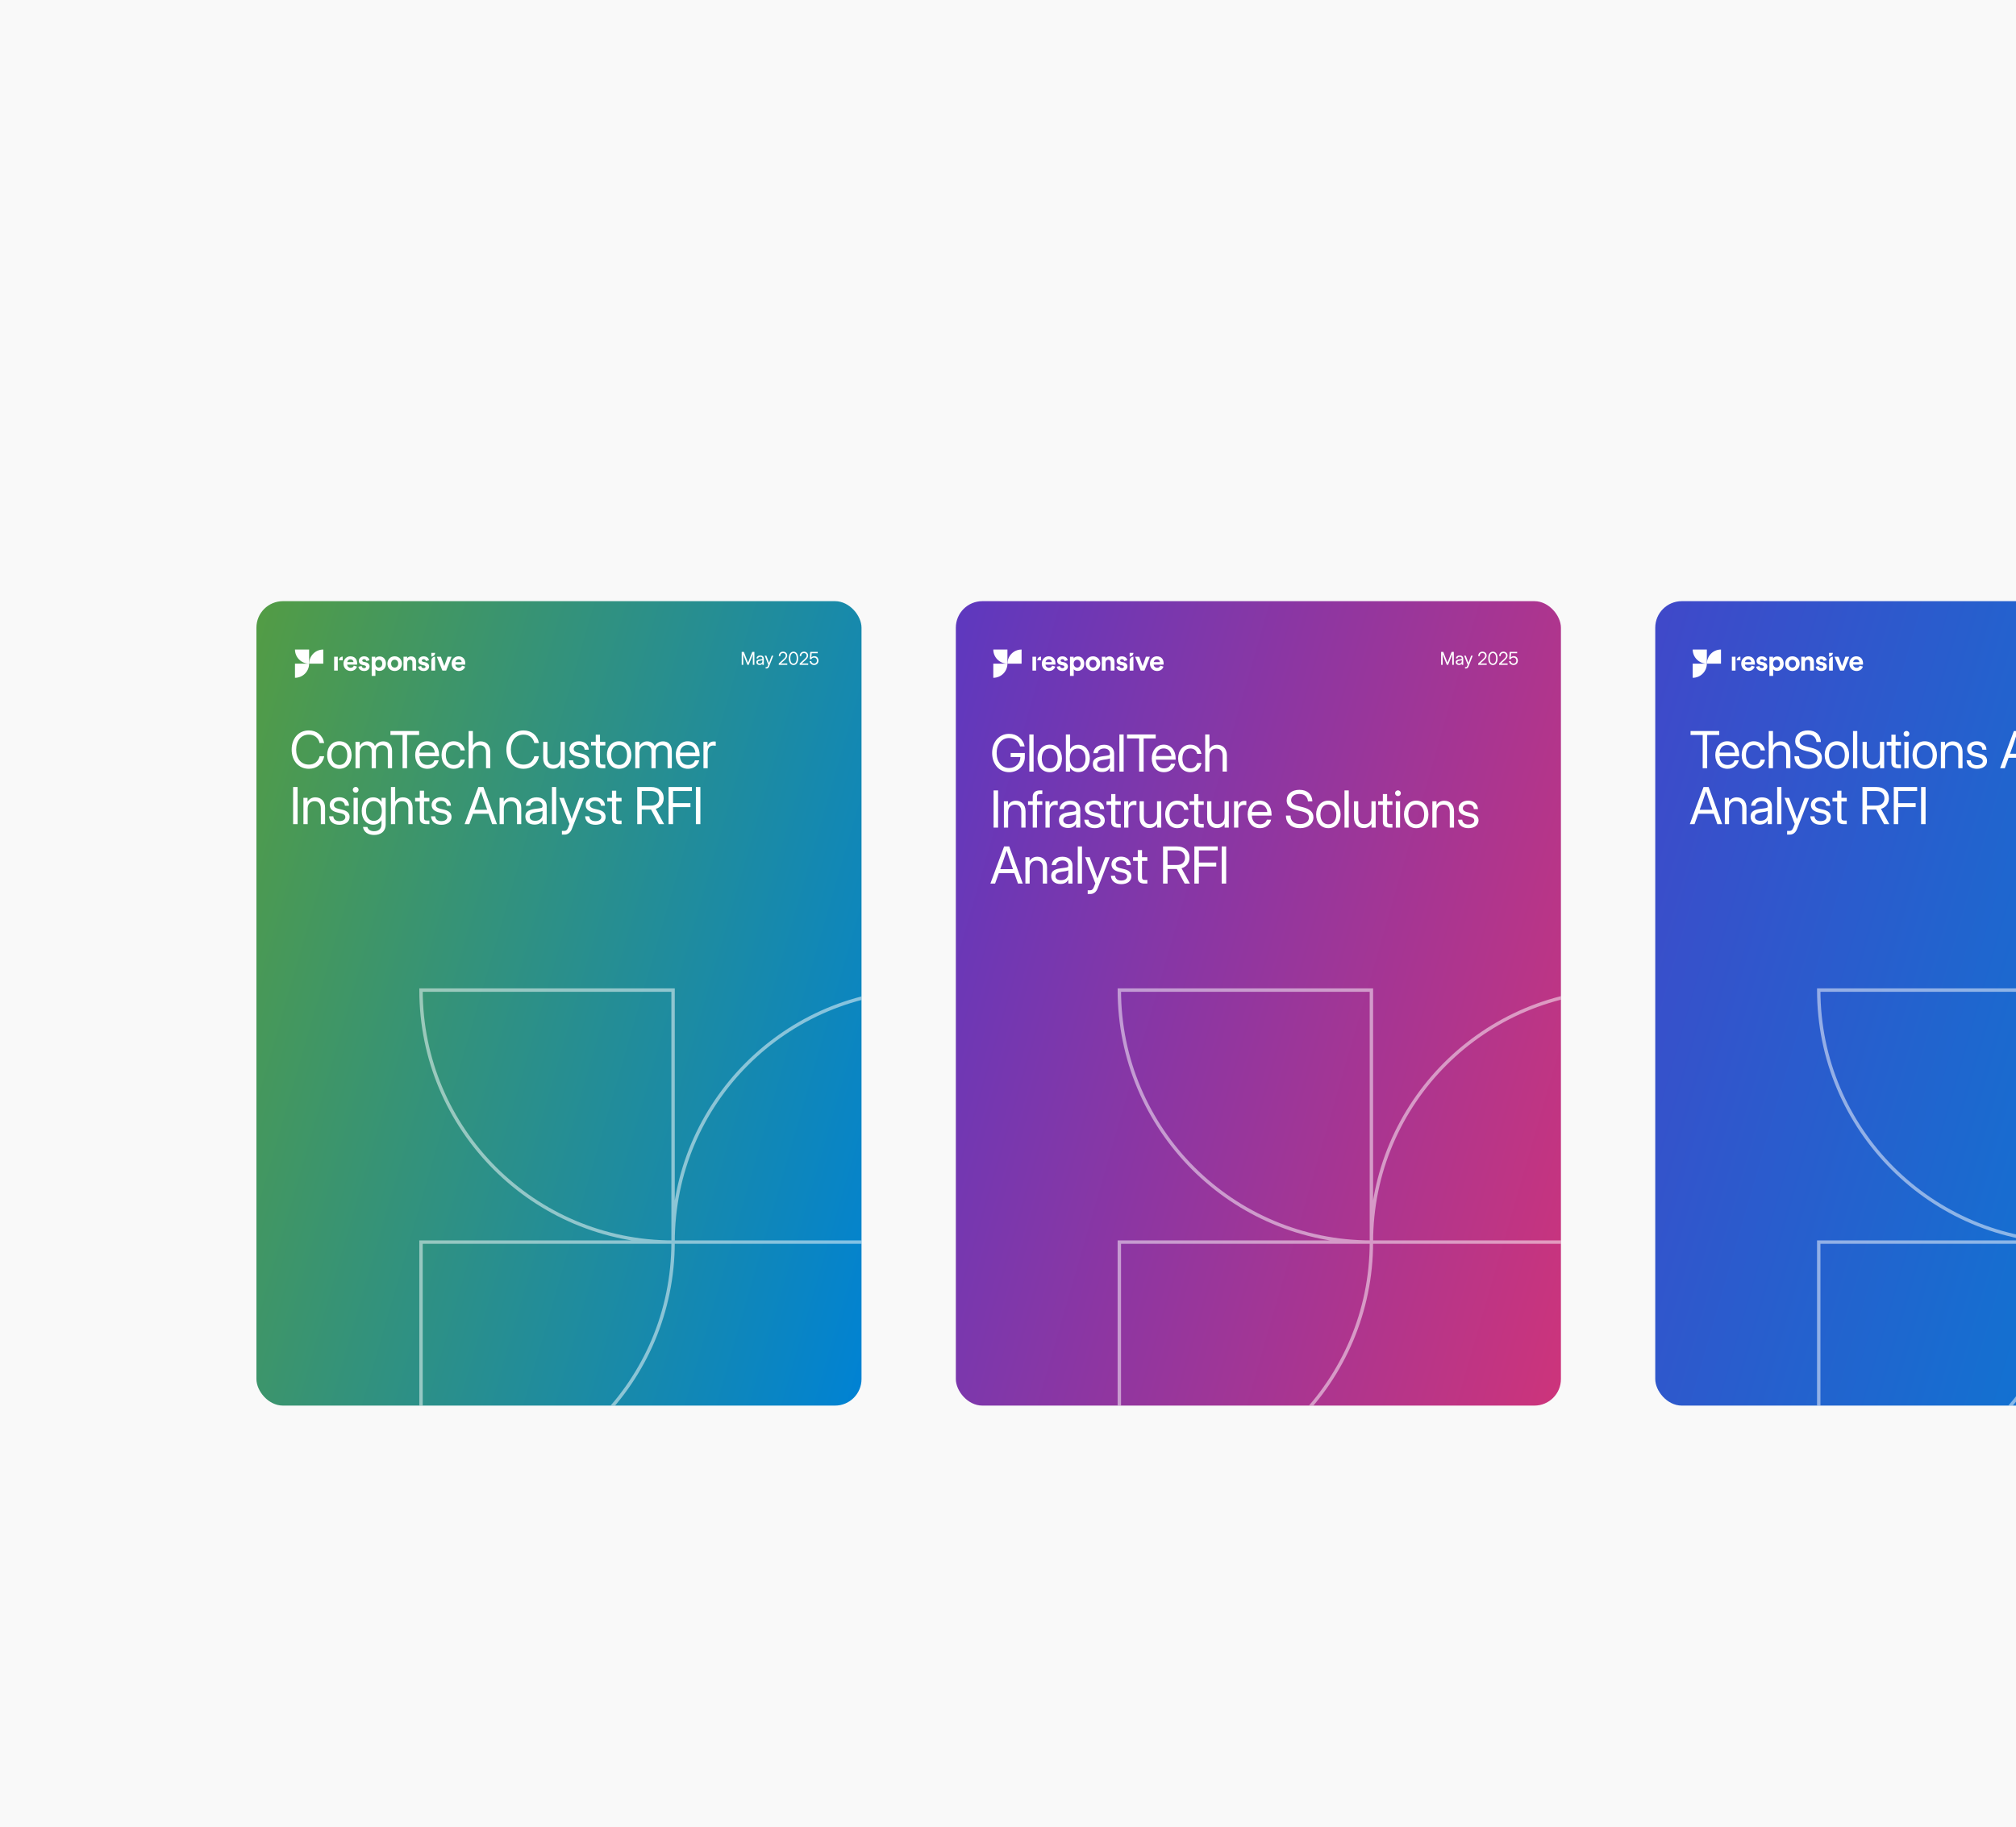 <svg width="684" height="620" viewBox="0 0 684 620" fill="none" xmlns="http://www.w3.org/2000/svg">
<g clip-path="url(#clip0_208_16514)">
<rect width="684" height="620" fill="#F9F9F9"/>
<g filter="url(#filter0_dddd_208_16514)">
<rect x="87" y="115" width="153" height="44" rx="3.128" fill="white"/>
<g clip-path="url(#clip1_208_16514)">
<rect opacity="0.2" x="99" y="127" width="20" height="20" fill="url(#paint0_linear_208_16514)"/>
<path d="M103.062 131.062H108.375V136.688H103.062V131.062Z" fill="url(#paint1_linear_208_16514)"/>
<path d="M109.312 137.625H114.625V142.938H109.312V137.625Z" fill="url(#paint2_linear_208_16514)"/>
<rect x="109.312" y="131.062" width="2.188" height="2.316" fill="url(#paint3_linear_208_16514)"/>
<rect x="112.438" y="131.062" width="2.188" height="2.316" fill="url(#paint4_linear_208_16514)"/>
<rect x="109.312" y="134.371" width="2.188" height="2.316" fill="url(#paint5_linear_208_16514)"/>
<rect x="112.438" y="134.371" width="2.188" height="2.316" fill="url(#paint6_linear_208_16514)"/>
<path d="M103.062 137.625H108.375V142.938H106.187C104.462 142.938 103.062 141.538 103.062 139.812V137.625Z" fill="url(#paint7_linear_208_16514)"/>
</g>
<path d="M128.119 142V131.818H131.748C132.54 131.818 133.196 131.962 133.717 132.251C134.237 132.539 134.626 132.933 134.885 133.434C135.143 133.931 135.273 134.491 135.273 135.114C135.273 135.741 135.142 136.304 134.88 136.805C134.621 137.302 134.23 137.696 133.707 137.988C133.186 138.276 132.532 138.42 131.743 138.42H129.247V137.118H131.604C132.104 137.118 132.51 137.032 132.822 136.859C133.133 136.684 133.362 136.445 133.508 136.143C133.654 135.842 133.727 135.499 133.727 135.114C133.727 134.73 133.654 134.388 133.508 134.09C133.362 133.792 133.132 133.558 132.817 133.389C132.505 133.22 132.094 133.136 131.584 133.136H129.655V142H128.119ZM136.394 142V134.364H137.831V135.577H137.911C138.05 135.166 138.295 134.843 138.646 134.607C139.001 134.369 139.402 134.249 139.85 134.249C139.942 134.249 140.052 134.253 140.178 134.259C140.307 134.266 140.408 134.274 140.481 134.284V135.706C140.421 135.689 140.315 135.671 140.163 135.651C140.01 135.628 139.858 135.616 139.705 135.616C139.354 135.616 139.041 135.691 138.766 135.84C138.494 135.986 138.279 136.19 138.12 136.452C137.96 136.71 137.881 137.005 137.881 137.337V142H136.394ZM144.151 142.154C143.435 142.154 142.81 141.99 142.276 141.662C141.743 141.334 141.328 140.875 141.033 140.285C140.738 139.695 140.591 139.005 140.591 138.217C140.591 137.424 140.738 136.732 141.033 136.138C141.328 135.545 141.743 135.085 142.276 134.756C142.81 134.428 143.435 134.264 144.151 134.264C144.867 134.264 145.491 134.428 146.025 134.756C146.559 135.085 146.973 135.545 147.268 136.138C147.563 136.732 147.71 137.424 147.71 138.217C147.71 139.005 147.563 139.695 147.268 140.285C146.973 140.875 146.559 141.334 146.025 141.662C145.491 141.99 144.867 142.154 144.151 142.154ZM144.156 140.906C144.62 140.906 145.004 140.784 145.309 140.538C145.614 140.293 145.839 139.967 145.985 139.559C146.134 139.151 146.209 138.702 146.209 138.212C146.209 137.724 146.134 137.277 145.985 136.869C145.839 136.458 145.614 136.129 145.309 135.88C145.004 135.631 144.62 135.507 144.156 135.507C143.688 135.507 143.3 135.631 142.992 135.88C142.687 136.129 142.46 136.458 142.311 136.869C142.165 137.277 142.092 137.724 142.092 138.212C142.092 138.702 142.165 139.151 142.311 139.559C142.46 139.967 142.687 140.293 142.992 140.538C143.3 140.784 143.688 140.906 144.156 140.906ZM148.81 144.864V134.364H150.261V135.602H150.386C150.472 135.442 150.596 135.259 150.758 135.05C150.921 134.841 151.146 134.659 151.435 134.503C151.723 134.344 152.104 134.264 152.578 134.264C153.194 134.264 153.745 134.42 154.229 134.732C154.712 135.043 155.092 135.492 155.367 136.079C155.645 136.665 155.785 137.371 155.785 138.197C155.785 139.022 155.647 139.73 155.372 140.32C155.097 140.906 154.719 141.359 154.239 141.677C153.758 141.992 153.209 142.149 152.593 142.149C152.129 142.149 151.749 142.071 151.454 141.915C151.163 141.76 150.934 141.577 150.768 141.369C150.603 141.16 150.475 140.974 150.386 140.812H150.296V144.864H148.81ZM150.266 138.182C150.266 138.719 150.344 139.189 150.5 139.594C150.656 139.998 150.881 140.315 151.176 140.543C151.471 140.769 151.832 140.881 152.26 140.881C152.704 140.881 153.075 140.764 153.373 140.528C153.672 140.29 153.897 139.967 154.05 139.559C154.205 139.151 154.283 138.692 154.283 138.182C154.283 137.678 154.207 137.226 154.055 136.825C153.905 136.424 153.68 136.107 153.378 135.875C153.08 135.643 152.707 135.527 152.26 135.527C151.829 135.527 151.464 135.638 151.166 135.86C150.871 136.082 150.647 136.392 150.495 136.79C150.342 137.187 150.266 137.652 150.266 138.182ZM160.107 142.154C159.391 142.154 158.766 141.99 158.232 141.662C157.699 141.334 157.285 140.875 156.99 140.285C156.695 139.695 156.547 139.005 156.547 138.217C156.547 137.424 156.695 136.732 156.99 136.138C157.285 135.545 157.699 135.085 158.232 134.756C158.766 134.428 159.391 134.264 160.107 134.264C160.823 134.264 161.447 134.428 161.981 134.756C162.515 135.085 162.929 135.545 163.224 136.138C163.519 136.732 163.666 137.424 163.666 138.217C163.666 139.005 163.519 139.695 163.224 140.285C162.929 140.875 162.515 141.334 161.981 141.662C161.447 141.99 160.823 142.154 160.107 142.154ZM160.112 140.906C160.576 140.906 160.96 140.784 161.265 140.538C161.57 140.293 161.795 139.967 161.941 139.559C162.09 139.151 162.165 138.702 162.165 138.212C162.165 137.724 162.09 137.277 161.941 136.869C161.795 136.458 161.57 136.129 161.265 135.88C160.96 135.631 160.576 135.507 160.112 135.507C159.644 135.507 159.257 135.631 158.948 135.88C158.643 136.129 158.416 136.458 158.267 136.869C158.121 137.277 158.049 137.724 158.049 138.212C158.049 138.702 158.121 139.151 158.267 139.559C158.416 139.967 158.643 140.293 158.948 140.538C159.257 140.784 159.644 140.906 160.112 140.906ZM170.488 136.228L169.141 136.467C169.084 136.294 168.995 136.13 168.872 135.974C168.753 135.819 168.591 135.691 168.385 135.592C168.18 135.492 167.923 135.442 167.614 135.442C167.193 135.442 166.842 135.537 166.56 135.726C166.279 135.911 166.138 136.152 166.138 136.447C166.138 136.702 166.232 136.907 166.421 137.063C166.61 137.219 166.915 137.347 167.336 137.446L168.549 137.724C169.252 137.887 169.775 138.137 170.12 138.475C170.465 138.813 170.637 139.252 170.637 139.793C170.637 140.25 170.505 140.658 170.239 141.016C169.978 141.37 169.611 141.649 169.141 141.851C168.673 142.053 168.131 142.154 167.515 142.154C166.66 142.154 165.962 141.972 165.422 141.607C164.882 141.239 164.55 140.717 164.428 140.041L165.864 139.822C165.954 140.197 166.138 140.48 166.416 140.673C166.695 140.862 167.058 140.956 167.505 140.956C167.992 140.956 168.382 140.855 168.673 140.653C168.965 140.447 169.111 140.197 169.111 139.902C169.111 139.663 169.021 139.463 168.842 139.3C168.667 139.138 168.397 139.015 168.032 138.933L166.739 138.649C166.027 138.487 165.5 138.228 165.158 137.874C164.82 137.519 164.651 137.07 164.651 136.526C164.651 136.076 164.777 135.681 165.029 135.343C165.281 135.005 165.629 134.741 166.073 134.553C166.517 134.36 167.026 134.264 167.6 134.264C168.425 134.264 169.074 134.443 169.548 134.801C170.022 135.156 170.336 135.631 170.488 136.228ZM173.934 142.169C173.45 142.169 173.012 142.08 172.621 141.901C172.23 141.718 171.92 141.455 171.692 141.11C171.466 140.765 171.354 140.343 171.354 139.842C171.354 139.411 171.436 139.057 171.602 138.778C171.768 138.5 171.992 138.28 172.273 138.117C172.555 137.955 172.87 137.832 173.218 137.749C173.566 137.666 173.921 137.603 174.282 137.56C174.739 137.507 175.11 137.464 175.396 137.431C175.681 137.395 175.888 137.337 176.017 137.257C176.146 137.178 176.211 137.048 176.211 136.869V136.835C176.211 136.4 176.088 136.064 175.843 135.825C175.601 135.587 175.24 135.467 174.759 135.467C174.259 135.467 173.864 135.578 173.576 135.8C173.291 136.019 173.094 136.263 172.984 136.531L171.587 136.213C171.753 135.749 171.995 135.375 172.313 135.089C172.635 134.801 173.004 134.592 173.422 134.463C173.839 134.33 174.279 134.264 174.739 134.264C175.044 134.264 175.367 134.301 175.709 134.374C176.053 134.443 176.375 134.572 176.673 134.761C176.975 134.95 177.222 135.22 177.414 135.572C177.606 135.92 177.702 136.372 177.702 136.929V142H176.251V140.956H176.191C176.095 141.148 175.951 141.337 175.758 141.523C175.566 141.708 175.319 141.862 175.018 141.985C174.716 142.108 174.355 142.169 173.934 142.169ZM174.257 140.976C174.668 140.976 175.019 140.895 175.311 140.732C175.606 140.57 175.83 140.358 175.982 140.096C176.138 139.831 176.216 139.547 176.216 139.246V138.261C176.163 138.314 176.06 138.364 175.908 138.411C175.758 138.454 175.588 138.492 175.396 138.525C175.203 138.555 175.016 138.583 174.834 138.609C174.651 138.633 174.499 138.652 174.376 138.669C174.088 138.705 173.824 138.767 173.586 138.853C173.351 138.939 173.162 139.063 173.019 139.226C172.88 139.385 172.81 139.597 172.81 139.862C172.81 140.23 172.946 140.509 173.218 140.697C173.49 140.883 173.836 140.976 174.257 140.976ZM180.609 131.818V142H179.122V131.818H180.609ZM185.313 142V131.818H189.042C189.764 131.818 190.362 131.937 190.836 132.176C191.31 132.411 191.665 132.731 191.9 133.136C192.136 133.537 192.253 133.989 192.253 134.493C192.253 134.917 192.175 135.275 192.02 135.567C191.864 135.855 191.655 136.087 191.393 136.263C191.135 136.435 190.85 136.561 190.538 136.641V136.74C190.876 136.757 191.206 136.866 191.527 137.068C191.852 137.267 192.121 137.55 192.333 137.918C192.545 138.286 192.651 138.734 192.651 139.261C192.651 139.781 192.528 140.248 192.283 140.663C192.041 141.074 191.667 141.4 191.16 141.642C190.652 141.881 190.005 142 189.216 142H185.313ZM186.849 140.683H189.067C189.802 140.683 190.329 140.54 190.647 140.255C190.966 139.97 191.125 139.614 191.125 139.186C191.125 138.865 191.044 138.57 190.881 138.301C190.719 138.033 190.487 137.819 190.185 137.66C189.887 137.501 189.532 137.421 189.121 137.421H186.849V140.683ZM186.849 136.223H188.907C189.252 136.223 189.562 136.157 189.837 136.024C190.116 135.892 190.336 135.706 190.498 135.467C190.664 135.225 190.747 134.94 190.747 134.612C190.747 134.191 190.599 133.838 190.304 133.553C190.009 133.268 189.557 133.126 188.947 133.126H186.849V136.223ZM198.631 138.833V134.364H200.123V142H198.661V140.678H198.581C198.406 141.085 198.124 141.425 197.736 141.697C197.352 141.965 196.873 142.099 196.3 142.099C195.809 142.099 195.375 141.992 194.997 141.776C194.622 141.558 194.327 141.234 194.112 140.807C193.9 140.379 193.794 139.851 193.794 139.221V134.364H195.28V139.042C195.28 139.562 195.425 139.977 195.713 140.285C196.001 140.593 196.376 140.747 196.836 140.747C197.115 140.747 197.392 140.678 197.667 140.538C197.945 140.399 198.175 140.189 198.358 139.907C198.543 139.625 198.634 139.267 198.631 138.833ZM201.56 142V134.364H203.046V142H201.56ZM202.311 133.185C202.052 133.185 201.83 133.099 201.645 132.927C201.462 132.751 201.371 132.542 201.371 132.3C201.371 132.055 201.462 131.846 201.645 131.674C201.83 131.498 202.052 131.411 202.311 131.411C202.569 131.411 202.79 131.498 202.972 131.674C203.158 131.846 203.25 132.055 203.25 132.3C203.25 132.542 203.158 132.751 202.972 132.927C202.79 133.099 202.569 133.185 202.311 133.185ZM205.973 131.818V142H204.486V131.818H205.973ZM210.271 142.149C209.655 142.149 209.105 141.992 208.621 141.677C208.14 141.359 207.762 140.906 207.487 140.32C207.215 139.73 207.08 139.022 207.08 138.197C207.08 137.371 207.217 136.665 207.492 136.079C207.771 135.492 208.152 135.043 208.636 134.732C209.12 134.42 209.668 134.264 210.281 134.264C210.755 134.264 211.136 134.344 211.425 134.503C211.716 134.659 211.942 134.841 212.101 135.05C212.263 135.259 212.389 135.442 212.479 135.602H212.568V131.818H214.055V142H212.603V140.812H212.479C212.389 140.974 212.26 141.16 212.091 141.369C211.925 141.577 211.697 141.76 211.405 141.915C211.113 142.071 210.735 142.149 210.271 142.149ZM210.599 140.881C211.027 140.881 211.388 140.769 211.683 140.543C211.982 140.315 212.207 139.998 212.359 139.594C212.515 139.189 212.593 138.719 212.593 138.182C212.593 137.652 212.517 137.187 212.364 136.79C212.212 136.392 211.988 136.082 211.693 135.86C211.398 135.638 211.034 135.527 210.599 135.527C210.152 135.527 209.779 135.643 209.481 135.875C209.183 136.107 208.957 136.424 208.805 136.825C208.656 137.226 208.581 137.678 208.581 138.182C208.581 138.692 208.657 139.151 208.81 139.559C208.962 139.967 209.188 140.29 209.486 140.528C209.787 140.764 210.159 140.881 210.599 140.881ZM218.908 142.154C218.155 142.154 217.507 141.993 216.964 141.672C216.423 141.347 216.006 140.891 215.711 140.305C215.419 139.715 215.273 139.024 215.273 138.232C215.273 137.449 215.419 136.76 215.711 136.163C216.006 135.567 216.417 135.101 216.944 134.766C217.474 134.432 218.094 134.264 218.803 134.264C219.234 134.264 219.652 134.335 220.056 134.478C220.46 134.621 220.823 134.844 221.145 135.149C221.466 135.454 221.72 135.85 221.905 136.337C222.091 136.821 222.184 137.41 222.184 138.102V138.629H216.113V137.516H220.727C220.727 137.125 220.648 136.778 220.488 136.477C220.329 136.172 220.106 135.931 219.817 135.756C219.532 135.58 219.198 135.492 218.813 135.492C218.395 135.492 218.031 135.595 217.719 135.8C217.411 136.003 217.172 136.268 217.003 136.596C216.838 136.921 216.755 137.274 216.755 137.655V138.525C216.755 139.035 216.844 139.469 217.023 139.827C217.206 140.185 217.459 140.459 217.784 140.648C218.109 140.833 218.488 140.926 218.922 140.926C219.204 140.926 219.461 140.886 219.693 140.807C219.925 140.724 220.126 140.601 220.295 140.439C220.464 140.277 220.593 140.076 220.682 139.837L222.089 140.091C221.977 140.505 221.774 140.868 221.483 141.18C221.194 141.488 220.832 141.728 220.394 141.901C219.96 142.07 219.464 142.154 218.908 142.154ZM223.273 142V134.364H224.71V135.577H224.789C224.929 135.166 225.174 134.843 225.525 134.607C225.88 134.369 226.281 134.249 226.728 134.249C226.821 134.249 226.931 134.253 227.056 134.259C227.186 134.266 227.287 134.274 227.36 134.284V135.706C227.3 135.689 227.194 135.671 227.042 135.651C226.889 135.628 226.737 135.616 226.584 135.616C226.233 135.616 225.92 135.691 225.645 135.84C225.373 135.986 225.157 136.19 224.998 136.452C224.839 136.71 224.76 137.005 224.76 137.337V142H223.273Z" fill="#2B2C31"/>
</g>
<g clip-path="url(#clip2_208_16514)">
<g clip-path="url(#clip3_208_16514)">
<rect x="87" y="204" width="205.3" height="272.978" rx="9" fill="url(#paint8_linear_208_16514)"/>
<path d="M121.111 226.21C120.87 227.022 120.126 227.704 118.968 227.704C117.679 227.704 116.539 226.774 116.539 225.188C116.539 223.689 117.648 222.71 118.85 222.71C120.306 222.71 121.173 223.639 121.173 225.145C121.173 225.324 121.155 225.517 121.155 225.535H117.791C117.822 226.155 118.348 226.607 118.974 226.607C119.569 226.607 119.891 226.31 120.046 225.888L121.111 226.21ZM119.928 224.674C119.909 224.203 119.606 223.745 118.875 223.745C118.218 223.745 117.852 224.24 117.822 224.674H119.928Z" fill="white"/>
<path d="M122.704 226.012C122.735 226.384 123.007 226.731 123.565 226.731C123.986 226.731 124.184 226.508 124.184 226.26C124.184 226.049 124.042 225.876 123.676 225.802L123.057 225.659C122.146 225.461 121.737 224.916 121.737 224.253C121.737 223.41 122.481 222.716 123.497 222.716C124.835 222.716 125.287 223.565 125.343 224.073L124.284 224.315C124.246 224.036 124.042 223.683 123.509 223.683C123.175 223.683 122.908 223.881 122.908 224.154C122.908 224.383 123.082 224.525 123.336 224.575L124.005 224.717C124.934 224.909 125.399 225.473 125.399 226.161C125.399 226.923 124.804 227.71 123.571 227.71C122.158 227.71 121.669 226.793 121.613 226.254L122.704 226.012Z" fill="white"/>
<path d="M126.105 229.376V222.859H127.338V223.435C127.549 223.069 128.076 222.753 128.782 222.753C130.157 222.753 130.95 223.807 130.95 225.201C130.95 226.626 130.058 227.679 128.732 227.679C128.082 227.679 127.605 227.419 127.376 227.103V229.376H126.105ZM128.534 223.887C127.884 223.887 127.357 224.377 127.357 225.207C127.357 226.037 127.884 226.539 128.534 226.539C129.185 226.539 129.699 226.049 129.699 225.207C129.699 224.377 129.185 223.887 128.534 223.887Z" fill="white"/>
<path d="M136.373 225.207C136.373 226.65 135.314 227.704 133.907 227.704C132.501 227.704 131.441 226.65 131.441 225.207C131.441 223.751 132.501 222.71 133.907 222.71C135.307 222.716 136.373 223.757 136.373 225.207ZM135.097 225.207C135.097 224.315 134.521 223.869 133.901 223.869C133.281 223.869 132.705 224.315 132.705 225.207C132.705 226.087 133.281 226.545 133.901 226.545C134.527 226.545 135.097 226.099 135.097 225.207Z" fill="white"/>
<path d="M138.172 227.561H136.902V222.858H138.135V223.441C138.42 222.951 138.984 222.735 139.492 222.735C140.657 222.735 141.196 223.565 141.196 224.599V227.561H139.92V224.816C139.92 224.29 139.659 223.881 139.052 223.881C138.501 223.881 138.172 224.308 138.172 224.853V227.561Z" fill="white"/>
<path d="M142.903 226.012C142.934 226.384 143.206 226.731 143.764 226.731C144.185 226.731 144.384 226.508 144.384 226.26C144.384 226.049 144.241 225.876 143.876 225.802L143.256 225.659C142.345 225.461 141.936 224.916 141.936 224.253C141.936 223.41 142.68 222.716 143.696 222.716C145.034 222.716 145.486 223.565 145.542 224.073L144.483 224.315C144.446 224.036 144.241 223.683 143.708 223.683C143.374 223.683 143.107 223.881 143.107 224.154C143.107 224.383 143.281 224.525 143.535 224.575L144.204 224.717C145.133 224.909 145.598 225.473 145.598 226.161C145.598 226.923 145.003 227.71 143.77 227.71C142.358 227.71 141.868 226.793 141.812 226.254L142.903 226.012Z" fill="white"/>
<path d="M146.352 227.561V224.129C146.352 223.429 146.922 222.859 147.622 222.859V227.561H146.352Z" fill="white"/>
<path d="M151.378 227.561H150.108L148.188 222.859H149.581L150.746 226.012L151.868 222.859H153.206L151.378 227.561Z" fill="white"/>
<path d="M157.807 226.21C157.565 227.022 156.822 227.704 155.663 227.704C154.374 227.704 153.234 226.774 153.234 225.188C153.234 223.689 154.343 222.71 155.545 222.71C157.001 222.71 157.869 223.639 157.869 225.145C157.869 225.324 157.85 225.517 157.85 225.535H154.486C154.517 226.155 155.043 226.607 155.669 226.607C156.264 226.607 156.586 226.31 156.741 225.888L157.807 226.21ZM156.623 224.674C156.605 224.203 156.301 223.745 155.57 223.745C154.913 223.745 154.548 224.24 154.517 224.674H156.623Z" fill="white"/>
<path d="M146.352 221.545H147.622C147.622 222.245 147.052 222.815 146.352 222.815V221.545Z" fill="white"/>
<path d="M114.6 223.553V222.859H113.367V227.561H114.6V223.553Z" fill="white"/>
<path d="M116.266 224.085H114.996C114.996 223.385 115.566 222.815 116.266 222.815V224.085Z" fill="white"/>
<path fill-rule="evenodd" clip-rule="evenodd" d="M104.877 220.411V225.207C102.232 225.207 100.082 223.063 100.082 220.411H104.877Z" fill="white"/>
<path fill-rule="evenodd" clip-rule="evenodd" d="M109.678 225.207V220.411C107.026 220.411 104.883 222.561 104.883 225.207H109.678Z" fill="white"/>
<path fill-rule="evenodd" clip-rule="evenodd" d="M100.082 225.207V230.002C102.734 230.002 104.877 227.852 104.877 225.207H100.082Z" fill="white"/>
<path d="M104.793 260.884C101.306 260.884 98.961 258.175 98.961 254.383C98.961 250.566 101.297 247.866 104.793 247.866C107.434 247.866 109.525 249.516 109.99 252.149H108.433C108.027 250.312 106.63 249.288 104.793 249.288C102.135 249.288 100.485 251.37 100.485 254.383C100.485 257.38 102.135 259.462 104.793 259.462C106.613 259.462 108.01 258.446 108.441 256.618H109.99C109.533 259.242 107.434 260.884 104.793 260.884ZM115.137 260.884C112.657 260.884 110.99 258.954 110.99 256.229C110.99 253.486 112.657 251.539 115.137 251.539C117.617 251.539 119.285 253.486 119.285 256.229C119.285 258.954 117.617 260.884 115.137 260.884ZM115.137 259.581C116.83 259.581 117.829 258.252 117.829 256.229C117.829 254.189 116.822 252.843 115.137 252.843C113.453 252.843 112.446 254.18 112.446 256.229C112.446 258.26 113.444 259.581 115.137 259.581ZM120.614 260.681V251.742H122.019V253.19C122.587 252.14 123.577 251.573 124.669 251.573C125.896 251.573 126.861 252.284 127.234 253.181C127.725 252.267 128.723 251.573 130.052 251.573C131.686 251.573 133.023 252.623 133.023 254.824V260.681H131.584V254.824C131.584 253.435 130.67 252.894 129.646 252.894C128.334 252.894 127.538 253.782 127.538 254.993V260.681H126.099V254.671C126.099 253.605 125.295 252.894 124.212 252.894C123.086 252.894 122.053 253.689 122.053 255.23V260.681H120.614ZM132.474 249.423V248.069H142.208V249.423H138.111V260.681H136.587V249.423H132.474ZM145.01 260.884C142.386 260.884 140.862 258.92 140.862 256.229C140.862 253.511 142.538 251.539 144.908 251.539C147.397 251.539 148.971 253.452 148.971 256.229V256.626H142.284C142.352 258.379 143.317 259.581 145.01 259.581C146.28 259.581 147.109 258.937 147.38 258.006H148.819C148.481 259.716 146.957 260.884 145.01 260.884ZM142.301 255.391H147.532C147.38 253.816 146.381 252.826 144.908 252.826C143.444 252.826 142.454 253.816 142.301 255.391ZM153.957 260.884C151.477 260.884 149.81 258.954 149.81 256.229C149.81 253.486 151.477 251.539 153.957 251.539C155.989 251.539 157.479 252.851 157.724 254.654H156.268C156.057 253.605 155.278 252.843 153.957 252.843C152.273 252.843 151.266 254.18 151.266 256.229C151.266 258.26 152.265 259.581 153.957 259.581C155.295 259.581 155.964 258.861 156.243 257.769H157.724C157.479 259.53 155.972 260.884 153.957 260.884ZM160.433 255.45V260.681H158.994V248.069H160.433V252.995C161.051 252.022 161.948 251.573 163.057 251.573C164.86 251.573 166.342 252.75 166.342 255.128V260.681H164.903V255.23C164.903 253.681 164.124 252.894 162.786 252.894C161.483 252.894 160.433 253.647 160.433 255.45ZM177.643 260.884C174.155 260.884 171.81 258.175 171.81 254.383C171.81 250.566 174.147 247.866 177.643 247.866C180.284 247.866 182.374 249.516 182.84 252.149H181.282C180.876 250.312 179.479 249.288 177.643 249.288C174.985 249.288 173.334 251.37 173.334 254.383C173.334 257.38 174.985 259.462 177.643 259.462C179.462 259.462 180.859 258.446 181.291 256.618H182.84C182.383 259.242 180.284 260.884 177.643 260.884ZM187.58 260.85C185.777 260.85 184.296 259.674 184.296 257.295V251.742H185.735V257.194C185.735 258.743 186.514 259.53 187.851 259.53C189.155 259.53 190.204 258.776 190.204 256.974V251.742H191.643V260.681H190.238V259.369C189.62 260.385 188.715 260.85 187.58 260.85ZM196.545 260.884C194.632 260.884 193.125 259.953 193.007 258.006H194.429C194.53 259.073 195.258 259.648 196.511 259.648C197.747 259.648 198.517 259.073 198.517 258.277C198.517 257.6 197.967 257.211 197.171 257.024L195.732 256.686C194.073 256.296 193.21 255.45 193.21 254.146C193.21 252.623 194.539 251.539 196.452 251.539C198.314 251.539 199.711 252.64 199.761 254.417H198.356C198.339 253.469 197.603 252.775 196.452 252.775C195.351 252.775 194.649 253.385 194.649 254.146C194.649 254.824 195.173 255.221 196.037 255.424L197.476 255.763C199.186 256.169 199.964 256.957 199.964 258.243C199.964 259.902 198.492 260.884 196.545 260.884ZM205.382 251.742V252.978H203.571V258.514C203.571 259.208 203.816 259.445 204.553 259.445H205.382V260.681H204.417C202.885 260.681 202.132 260.012 202.132 258.666V252.978H200.54V251.742H202.132V249.305H203.571V251.742H205.382ZM210.055 260.884C207.575 260.884 205.907 258.954 205.907 256.229C205.907 253.486 207.575 251.539 210.055 251.539C212.535 251.539 214.203 253.486 214.203 256.229C214.203 258.954 212.535 260.884 210.055 260.884ZM210.055 259.581C211.748 259.581 212.747 258.252 212.747 256.229C212.747 254.189 211.739 252.843 210.055 252.843C208.371 252.843 207.363 254.18 207.363 256.229C207.363 258.26 208.362 259.581 210.055 259.581ZM215.532 260.681V251.742H216.937V253.19C217.504 252.14 218.495 251.573 219.587 251.573C220.814 251.573 221.779 252.284 222.151 253.181C222.642 252.267 223.641 251.573 224.97 251.573C226.604 251.573 227.941 252.623 227.941 254.824V260.681H226.502V254.824C226.502 253.435 225.588 252.894 224.564 252.894C223.252 252.894 222.456 253.782 222.456 254.993V260.681H221.017V254.671C221.017 253.605 220.213 252.894 219.129 252.894C218.004 252.894 216.971 253.689 216.971 255.23V260.681H215.532ZM233.418 260.884C230.794 260.884 229.27 258.92 229.27 256.229C229.27 253.511 230.946 251.539 233.317 251.539C235.805 251.539 237.38 253.452 237.38 256.229V256.626H230.692C230.76 258.379 231.725 259.581 233.418 259.581C234.688 259.581 235.517 258.937 235.788 258.006H237.227C236.889 259.716 235.365 260.884 233.418 260.884ZM230.709 255.391H235.941C235.788 253.816 234.789 252.826 233.317 252.826C231.852 252.826 230.862 253.816 230.709 255.391ZM238.675 260.681V251.742H240.046V253.148H240.08C240.41 252.225 241.113 251.607 242.23 251.607C242.493 251.607 242.721 251.641 242.84 251.658V253.097C242.721 253.063 242.374 252.995 241.959 252.995C240.969 252.995 240.114 253.664 240.114 255.179V260.681H238.675ZM100.976 267.069V279.681H99.452V267.069H100.976ZM104.387 274.45V279.681H102.948V270.742H104.353V272.054C104.971 271.039 105.877 270.573 107.011 270.573C108.814 270.573 110.296 271.75 110.296 274.128V279.681H108.857V274.23C108.857 272.681 108.078 271.894 106.74 271.894C105.437 271.894 104.387 272.647 104.387 274.45ZM115.197 279.884C113.284 279.884 111.777 278.953 111.659 277.006H113.081C113.182 278.073 113.91 278.648 115.163 278.648C116.399 278.648 117.169 278.073 117.169 277.277C117.169 276.6 116.619 276.211 115.823 276.024L114.384 275.686C112.725 275.296 111.862 274.45 111.862 273.146C111.862 271.623 113.191 270.539 115.104 270.539C116.966 270.539 118.363 271.64 118.413 273.417H117.008C116.991 272.469 116.255 271.775 115.104 271.775C114.003 271.775 113.301 272.385 113.301 273.146C113.301 273.824 113.826 274.221 114.689 274.424L116.128 274.763C117.838 275.169 118.617 275.957 118.617 277.243C118.617 278.902 117.144 279.884 115.197 279.884ZM119.963 279.681V270.742H121.402V279.681H119.963ZM120.682 268.999C120.141 268.999 119.7 268.558 119.7 268.017C119.7 267.475 120.141 267.035 120.682 267.035C121.224 267.035 121.664 267.475 121.664 268.017C121.664 268.558 121.224 268.999 120.682 268.999ZM126.93 283.338C124.915 283.338 123.391 282.39 123.171 280.629H124.644C124.898 281.594 125.778 282.068 126.93 282.068C128.487 282.068 129.435 281.205 129.435 279.681V278.327H129.427C128.766 279.368 127.784 279.85 126.608 279.85C124.28 279.85 122.731 277.963 122.731 275.212C122.731 272.452 124.28 270.573 126.608 270.573C127.768 270.573 128.826 271.039 129.444 272.139H129.452V270.742H130.857V279.681C130.857 282.322 129.012 283.338 126.93 283.338ZM126.828 278.555C128.487 278.555 129.537 277.235 129.537 275.212C129.537 273.189 128.487 271.86 126.828 271.86C125.279 271.86 124.187 273.019 124.187 275.212C124.187 277.404 125.279 278.555 126.828 278.555ZM134.083 274.45V279.681H132.644V267.069H134.083V271.995C134.7 271.022 135.598 270.573 136.707 270.573C138.51 270.573 139.991 271.75 139.991 274.128V279.681H138.552V274.23C138.552 272.681 137.773 271.894 136.436 271.894C135.132 271.894 134.083 272.647 134.083 274.45ZM145.679 270.742V271.978H143.868V277.514C143.868 278.208 144.113 278.445 144.85 278.445H145.679V279.681H144.714C143.182 279.681 142.429 279.012 142.429 277.666V271.978H140.838V270.742H142.429V268.305H143.868V270.742H145.679ZM149.777 279.884C147.864 279.884 146.357 278.953 146.238 277.006H147.66C147.762 278.073 148.49 278.648 149.743 278.648C150.979 278.648 151.749 278.073 151.749 277.277C151.749 276.6 151.199 276.211 150.403 276.024L148.964 275.686C147.305 275.296 146.442 274.45 146.442 273.146C146.442 271.623 147.771 270.539 149.684 270.539C151.546 270.539 152.942 271.64 152.993 273.417H151.588C151.571 272.469 150.835 271.775 149.684 271.775C148.583 271.775 147.881 272.385 147.881 273.146C147.881 273.824 148.405 274.221 149.269 274.424L150.708 274.763C152.418 275.169 153.196 275.957 153.196 277.243C153.196 278.902 151.723 279.884 149.777 279.884ZM157.632 279.681L162.288 267.069H164.015L168.62 279.681H166.994L165.759 276.143H160.494L159.224 279.681H157.632ZM160.976 274.788H165.293L164.345 272.08C164.032 271.191 163.693 270.175 163.151 268.499C162.61 270.175 162.271 271.191 161.949 272.08L160.976 274.788ZM170.948 274.45V279.681H169.509V270.742H170.914V272.054C171.532 271.039 172.437 270.573 173.572 270.573C175.375 270.573 176.856 271.75 176.856 274.128V279.681H175.417V274.23C175.417 272.681 174.638 271.894 173.301 271.894C171.997 271.894 170.948 272.647 170.948 274.45ZM181.368 279.816C179.59 279.816 178.253 278.894 178.253 277.108C178.253 275.059 180.014 274.687 181.808 274.45C183.51 274.221 184.06 274.289 184.06 273.603V273.519C184.06 272.545 183.332 271.843 182.079 271.843C180.835 271.843 179.971 272.528 179.904 273.417H178.439C178.515 271.784 179.963 270.573 182.079 270.573C184.161 270.573 185.482 271.75 185.482 273.519V279.681H184.06V278.411H184.026C183.696 279.055 182.993 279.816 181.368 279.816ZM181.571 278.53C183.332 278.53 184.06 277.463 184.06 276.295V275.178C183.84 275.381 182.765 275.542 181.74 275.686C180.708 275.83 179.726 276.185 179.726 277.192C179.726 278.03 180.428 278.53 181.571 278.53ZM188.707 267.069V279.681H187.268V267.069H188.707ZM190.646 283.219V281.95H191.526C192.076 281.95 192.449 281.619 192.737 280.875L193.228 279.605L189.766 270.742H191.323L193.253 275.889C193.507 276.558 193.744 277.226 193.973 277.895C194.21 277.226 194.455 276.558 194.7 275.889L196.597 270.742H198.129L194.006 281.34C193.541 282.542 192.652 283.219 191.526 283.219H190.646ZM202.048 279.884C200.135 279.884 198.628 278.953 198.51 277.006H199.932C200.034 278.073 200.762 278.648 202.014 278.648C203.25 278.648 204.02 278.073 204.02 277.277C204.02 276.6 203.47 276.211 202.675 276.024L201.236 275.686C199.576 275.296 198.713 274.45 198.713 273.146C198.713 271.623 200.042 270.539 201.955 270.539C203.817 270.539 205.214 271.64 205.265 273.417H203.86C203.843 272.469 203.106 271.775 201.955 271.775C200.855 271.775 200.152 272.385 200.152 273.146C200.152 273.824 200.677 274.221 201.54 274.424L202.979 274.763C204.689 275.169 205.468 275.957 205.468 277.243C205.468 278.902 203.995 279.884 202.048 279.884ZM210.886 270.742V271.978H209.074V277.514C209.074 278.208 209.32 278.445 210.056 278.445H210.886V279.681H209.921C208.388 279.681 207.635 279.012 207.635 277.666V271.978H206.044V270.742H207.635V268.305H209.074V270.742H210.886ZM216.21 279.681V267.069H220.891C223.524 267.069 225.175 268.542 225.175 270.895C225.175 272.698 224.142 273.976 222.491 274.484L225.327 279.681H223.549L220.891 274.729C220.849 274.729 220.815 274.729 220.773 274.729H217.734V279.681H216.21ZM217.734 273.375H220.858C222.601 273.375 223.668 272.427 223.668 270.895C223.668 269.363 222.593 268.423 220.841 268.423H217.734V273.375ZM226.834 279.681V267.069H234.765V268.423H228.358V272.545H234.257V273.9H228.358V279.681H226.834ZM237.627 267.069V279.681H236.103V267.069H237.627Z" fill="white"/>
<path d="M251.648 225.603V221.207H252.37L253.486 224.045C253.565 224.249 253.713 224.638 253.81 224.904C253.905 224.638 254.055 224.249 254.132 224.045L255.23 221.207H255.955V225.603H255.433V223.054C255.433 222.738 255.442 222.334 255.451 221.95C255.283 222.417 255.135 222.818 255.041 223.054L254.02 225.603H253.583L252.556 223.054C252.465 222.83 252.323 222.452 252.155 222.015C252.167 222.378 252.173 222.756 252.173 223.054V225.603H251.648ZM257.714 225.65C257.094 225.65 256.628 225.329 256.628 224.706C256.628 223.992 257.242 223.862 257.867 223.78C258.46 223.7 258.652 223.724 258.652 223.485V223.455C258.652 223.116 258.398 222.871 257.962 222.871C257.528 222.871 257.227 223.11 257.203 223.42H256.693C256.72 222.85 257.224 222.428 257.962 222.428C258.688 222.428 259.148 222.838 259.148 223.455V225.603H258.652V225.161H258.64C258.525 225.385 258.28 225.65 257.714 225.65ZM257.785 225.202C258.398 225.202 258.652 224.83 258.652 224.423V224.033C258.575 224.104 258.201 224.16 257.844 224.21C257.484 224.261 257.141 224.385 257.141 224.736C257.141 225.028 257.386 225.202 257.785 225.202ZM259.767 226.836V226.394H260.074C260.266 226.394 260.396 226.279 260.496 226.019L260.667 225.577L259.461 222.487H260.003L260.676 224.281C260.765 224.514 260.847 224.747 260.927 224.981C261.01 224.747 261.095 224.514 261.181 224.281L261.842 222.487H262.376L260.939 226.181C260.777 226.6 260.467 226.836 260.074 226.836H259.767ZM264.226 225.603V225.158L265.789 223.73C266.347 223.219 266.586 222.939 266.586 222.487C266.586 221.944 266.244 221.608 265.686 221.608C265.084 221.608 264.739 222.003 264.739 222.629H264.243C264.243 221.753 264.813 221.136 265.683 221.136C266.506 221.136 267.088 221.685 267.088 222.467C267.088 223.033 266.781 223.458 266.135 224.045L264.946 225.125V225.131H267.114V225.603H264.226ZM269.221 225.674C268.247 225.674 267.634 224.792 267.634 223.408C267.634 222.018 268.247 221.136 269.221 221.136C270.195 221.136 270.808 222.018 270.808 223.408C270.808 224.792 270.195 225.674 269.221 225.674ZM269.221 225.202C269.894 225.202 270.307 224.523 270.307 223.408C270.307 222.287 269.894 221.608 269.221 221.608C268.548 221.608 268.135 222.287 268.135 223.408C268.135 224.523 268.548 225.202 269.221 225.202ZM271.325 225.603V225.158L272.888 223.73C273.446 223.219 273.685 222.939 273.685 222.487C273.685 221.944 273.343 221.608 272.785 221.608C272.183 221.608 271.838 222.003 271.838 222.629H271.342C271.342 221.753 271.912 221.136 272.782 221.136C273.605 221.136 274.187 221.685 274.187 222.467C274.187 223.033 273.88 223.458 273.234 224.045L272.045 225.125V225.131H274.213V225.603H271.325ZM276.217 225.662C275.37 225.662 274.735 225.09 274.703 224.328H275.234C275.281 224.827 275.68 225.19 276.217 225.19C276.786 225.19 277.173 224.759 277.173 224.163C277.173 223.57 276.801 223.142 276.255 223.142C275.771 223.142 275.405 223.34 275.27 223.715H274.759L274.907 221.207H277.444V221.679H275.388L275.281 223.104H275.287C275.565 222.806 275.907 222.664 276.32 222.664C277.128 222.664 277.686 223.287 277.686 224.157C277.686 225.042 277.096 225.662 276.217 225.662Z" fill="white"/>
<path d="M228.366 421.504L228.366 335.982L142.844 335.982C142.844 383.209 181.139 421.504 228.366 421.504ZM228.366 421.504C228.366 374.277 266.661 335.982 313.888 335.982V421.504L228.366 421.504ZM228.366 421.504C228.366 468.731 190.071 507.026 142.844 507.026L142.844 421.504L228.366 421.504Z" stroke="white" stroke-opacity="0.5" stroke-width="1.156" stroke-miterlimit="10"/>
</g>
<g clip-path="url(#clip4_208_16514)">
<rect x="324.301" y="204" width="205.3" height="272.978" rx="9" fill="url(#paint9_linear_208_16514)"/>
<path d="M488.948 225.603V221.207H489.671L490.787 224.045C490.866 224.249 491.014 224.638 491.111 224.904C491.206 224.638 491.356 224.249 491.433 224.045L492.53 221.207H493.256V225.603H492.734V223.054C492.734 222.738 492.743 222.334 492.752 221.95C492.583 222.417 492.436 222.818 492.341 223.054L491.321 225.603H490.884L489.857 223.054C489.766 222.83 489.624 222.452 489.456 222.015C489.468 222.378 489.474 222.756 489.474 223.054V225.603H488.948ZM495.015 225.65C494.395 225.65 493.929 225.329 493.929 224.706C493.929 223.992 494.543 223.862 495.168 223.78C495.761 223.7 495.953 223.724 495.953 223.485V223.455C495.953 223.116 495.699 222.871 495.263 222.871C494.829 222.871 494.528 223.11 494.504 223.42H493.994C494.02 222.85 494.525 222.428 495.263 222.428C495.988 222.428 496.449 222.838 496.449 223.455V225.603H495.953V225.161H495.941C495.826 225.385 495.581 225.65 495.015 225.65ZM495.085 225.202C495.699 225.202 495.953 224.83 495.953 224.423V224.033C495.876 224.104 495.502 224.16 495.144 224.21C494.785 224.261 494.442 224.385 494.442 224.736C494.442 225.028 494.687 225.202 495.085 225.202ZM497.068 226.836V226.394H497.375C497.567 226.394 497.697 226.279 497.797 226.019L497.968 225.577L496.761 222.487H497.304L497.977 224.281C498.066 224.514 498.148 224.747 498.228 224.981C498.31 224.747 498.396 224.514 498.482 224.281L499.142 222.487H499.677L498.24 226.181C498.077 226.6 497.768 226.836 497.375 226.836H497.068ZM501.526 225.603V225.158L503.09 223.73C503.648 223.219 503.887 222.939 503.887 222.487C503.887 221.944 503.545 221.608 502.987 221.608C502.385 221.608 502.04 222.003 502.04 222.629H501.544C501.544 221.753 502.114 221.136 502.984 221.136C503.807 221.136 504.388 221.685 504.388 222.467C504.388 223.033 504.082 223.458 503.435 224.045L502.246 225.125V225.131H504.415V225.603H501.526ZM506.522 225.674C505.548 225.674 504.934 224.792 504.934 223.408C504.934 222.018 505.548 221.136 506.522 221.136C507.495 221.136 508.109 222.018 508.109 223.408C508.109 224.792 507.495 225.674 506.522 225.674ZM506.522 225.202C507.194 225.202 507.608 224.523 507.608 223.408C507.608 222.287 507.194 221.608 506.522 221.608C505.849 221.608 505.436 222.287 505.436 223.408C505.436 224.523 505.849 225.202 506.522 225.202ZM508.625 225.603V225.158L510.189 223.73C510.747 223.219 510.986 222.939 510.986 222.487C510.986 221.944 510.644 221.608 510.086 221.608C509.484 221.608 509.139 222.003 509.139 222.629H508.643C508.643 221.753 509.213 221.136 510.083 221.136C510.906 221.136 511.487 221.685 511.487 222.467C511.487 223.033 511.181 223.458 510.534 224.045L509.345 225.125V225.131H511.514V225.603H508.625ZM513.517 225.662C512.671 225.662 512.036 225.09 512.004 224.328H512.535C512.582 224.827 512.98 225.19 513.517 225.19C514.087 225.19 514.473 224.759 514.473 224.163C514.473 223.57 514.102 223.142 513.556 223.142C513.072 223.142 512.706 223.34 512.57 223.715H512.06L512.207 221.207H514.745V221.679H512.688L512.582 223.104H512.588C512.865 222.806 513.208 222.664 513.621 222.664C514.429 222.664 514.987 223.287 514.987 224.157C514.987 225.042 514.397 225.662 513.517 225.662Z" fill="white"/>
<path d="M358.041 226.211C357.799 227.022 357.056 227.704 355.897 227.704C354.609 227.704 353.469 226.774 353.469 225.188C353.469 223.689 354.578 222.71 355.78 222.71C357.236 222.71 358.103 223.639 358.103 225.145C358.103 225.325 358.084 225.517 358.084 225.535H354.72C354.751 226.155 355.278 226.607 355.904 226.607C356.498 226.607 356.82 226.31 356.975 225.888L358.041 226.211ZM356.858 224.674C356.839 224.203 356.535 223.745 355.804 223.745C355.148 223.745 354.782 224.24 354.751 224.674H356.858Z" fill="white"/>
<path d="M359.633 226.012C359.664 226.384 359.937 226.731 360.495 226.731C360.916 226.731 361.114 226.508 361.114 226.26C361.114 226.049 360.972 225.876 360.606 225.802L359.987 225.659C359.076 225.461 358.667 224.916 358.667 224.253C358.667 223.41 359.41 222.716 360.426 222.716C361.765 222.716 362.217 223.565 362.273 224.073L361.213 224.315C361.176 224.036 360.972 223.683 360.439 223.683C360.104 223.683 359.838 223.881 359.838 224.154C359.838 224.383 360.011 224.525 360.265 224.575L360.934 224.717C361.864 224.909 362.328 225.473 362.328 226.161C362.328 226.923 361.734 227.71 360.501 227.71C359.088 227.71 358.599 226.793 358.543 226.254L359.633 226.012Z" fill="white"/>
<path d="M363.035 229.376V222.859H364.268V223.435C364.479 223.069 365.005 222.753 365.712 222.753C367.087 222.753 367.88 223.807 367.88 225.2C367.88 226.625 366.988 227.679 365.662 227.679C365.011 227.679 364.534 227.418 364.305 227.102V229.376H363.035ZM365.464 223.887C364.813 223.887 364.287 224.376 364.287 225.207C364.287 226.037 364.813 226.539 365.464 226.539C366.114 226.539 366.629 226.049 366.629 225.207C366.629 224.376 366.114 223.887 365.464 223.887Z" fill="white"/>
<path d="M373.303 225.207C373.303 226.65 372.243 227.704 370.837 227.704C369.431 227.704 368.371 226.65 368.371 225.207C368.371 223.751 369.431 222.71 370.837 222.71C372.237 222.716 373.303 223.757 373.303 225.207ZM372.026 225.207C372.026 224.315 371.45 223.869 370.831 223.869C370.211 223.869 369.635 224.315 369.635 225.207C369.635 226.087 370.211 226.545 370.831 226.545C371.456 226.545 372.026 226.099 372.026 225.207Z" fill="white"/>
<path d="M375.102 227.561H373.832V222.859H375.065V223.441C375.35 222.951 375.914 222.735 376.422 222.735C377.586 222.735 378.125 223.565 378.125 224.599V227.561H376.849V224.816C376.849 224.29 376.589 223.881 375.982 223.881C375.43 223.881 375.102 224.308 375.102 224.853V227.561Z" fill="white"/>
<path d="M379.833 226.012C379.864 226.384 380.136 226.731 380.694 226.731C381.115 226.731 381.313 226.508 381.313 226.26C381.313 226.049 381.171 225.876 380.805 225.802L380.186 225.659C379.275 225.461 378.866 224.916 378.866 224.253C378.866 223.41 379.61 222.716 380.626 222.716C381.964 222.716 382.416 223.565 382.472 224.073L381.412 224.315C381.375 224.036 381.171 223.683 380.638 223.683C380.303 223.683 380.037 223.881 380.037 224.154C380.037 224.383 380.211 224.525 380.465 224.575L381.134 224.717C382.063 224.909 382.528 225.473 382.528 226.161C382.528 226.923 381.933 227.71 380.7 227.71C379.287 227.71 378.798 226.793 378.742 226.254L379.833 226.012Z" fill="white"/>
<path d="M383.281 227.561V224.129C383.281 223.429 383.851 222.859 384.551 222.859V227.561H383.281Z" fill="white"/>
<path d="M388.308 227.561H387.038L385.117 222.859H386.511L387.676 226.012L388.797 222.859H390.135L388.308 227.561Z" fill="white"/>
<path d="M394.736 226.211C394.495 227.022 393.751 227.704 392.593 227.704C391.304 227.704 390.164 226.774 390.164 225.188C390.164 223.689 391.273 222.71 392.475 222.71C393.931 222.71 394.798 223.639 394.798 225.145C394.798 225.325 394.78 225.517 394.78 225.535H391.416C391.447 226.155 391.973 226.607 392.599 226.607C393.194 226.607 393.516 226.31 393.671 225.888L394.736 226.211ZM393.553 224.674C393.534 224.203 393.231 223.745 392.5 223.745C391.843 223.745 391.477 224.24 391.447 224.674H393.553Z" fill="white"/>
<path d="M383.281 221.545H384.551C384.551 222.245 383.981 222.815 383.281 222.815V221.545Z" fill="white"/>
<path d="M351.53 223.553V222.859H350.297V227.561H351.53V223.553Z" fill="white"/>
<path d="M353.196 224.085H351.926C351.926 223.385 352.496 222.815 353.196 222.815V224.085Z" fill="white"/>
<path fill-rule="evenodd" clip-rule="evenodd" d="M341.807 220.411V225.206C339.162 225.206 337.012 223.063 337.012 220.411H341.807Z" fill="white"/>
<path fill-rule="evenodd" clip-rule="evenodd" d="M346.608 225.207V220.411C343.956 220.411 341.812 222.561 341.812 225.207H346.608Z" fill="white"/>
<path fill-rule="evenodd" clip-rule="evenodd" d="M337.012 225.207V230.002C339.663 230.002 341.807 227.852 341.807 225.207H337.012Z" fill="white"/>
<path d="M342.386 262.04C339.034 262.04 336.621 259.331 336.621 255.539C336.621 251.721 339.025 249.021 342.386 249.021C345.06 249.021 347.194 250.782 347.634 253.304H346.093C345.704 251.611 344.239 250.443 342.386 250.443C339.863 250.443 338.145 252.526 338.145 255.539C338.145 258.536 339.863 260.618 342.386 260.618C344.485 260.618 346.186 259.103 346.203 256.885H342.902V255.531H347.71V256.893C347.71 259.839 345.391 262.04 342.386 262.04ZM350.681 249.224V261.837H349.242V249.224H350.681ZM356.158 262.04C353.678 262.04 352.011 260.11 352.011 257.384C352.011 254.642 353.678 252.695 356.158 252.695C358.638 252.695 360.306 254.642 360.306 257.384C360.306 260.11 358.638 262.04 356.158 262.04ZM356.158 260.736C357.851 260.736 358.85 259.407 358.85 257.384C358.85 255.344 357.843 253.998 356.158 253.998C354.474 253.998 353.466 255.336 353.466 257.384C353.466 259.416 354.465 260.736 356.158 260.736ZM365.884 262.006C364.725 262.006 363.701 261.515 363.057 260.482H363.04V261.837H361.635V249.224H363.074V254.219H363.091C363.667 253.22 364.725 252.729 365.884 252.729C368.212 252.729 369.761 254.608 369.761 257.367C369.761 260.118 368.212 262.006 365.884 262.006ZM365.664 260.711C367.213 260.711 368.305 259.56 368.305 257.367C368.305 255.175 367.213 254.015 365.664 254.015C364.005 254.015 362.956 255.344 362.956 257.367C362.956 259.39 364.005 260.711 365.664 260.711ZM373.901 261.972C372.123 261.972 370.786 261.05 370.786 259.263C370.786 257.215 372.546 256.843 374.341 256.606C376.042 256.377 376.593 256.445 376.593 255.759V255.674C376.593 254.701 375.865 253.998 374.612 253.998C373.368 253.998 372.504 254.684 372.436 255.573H370.972C371.048 253.939 372.496 252.729 374.612 252.729C376.694 252.729 378.015 253.905 378.015 255.674V261.837H376.593V260.567H376.559C376.229 261.21 375.526 261.972 373.901 261.972ZM374.104 260.686C375.865 260.686 376.593 259.619 376.593 258.451V257.334C376.372 257.537 375.297 257.698 374.273 257.841C373.241 257.985 372.259 258.341 372.259 259.348C372.259 260.186 372.961 260.686 374.104 260.686ZM381.24 249.224V261.837H379.801V249.224H381.24ZM382.383 250.579V249.224H392.117V250.579H388.021V261.837H386.497V250.579H382.383ZM394.92 262.04C392.295 262.04 390.772 260.076 390.772 257.384C390.772 254.667 392.448 252.695 394.818 252.695C397.307 252.695 398.881 254.608 398.881 257.384V257.782H392.194C392.262 259.534 393.227 260.736 394.92 260.736C396.189 260.736 397.019 260.093 397.29 259.162H398.729C398.39 260.872 396.866 262.04 394.92 262.04ZM392.211 256.546H397.442C397.29 254.972 396.291 253.982 394.818 253.982C393.354 253.982 392.363 254.972 392.211 256.546ZM403.867 262.04C401.387 262.04 399.719 260.11 399.719 257.384C399.719 254.642 401.387 252.695 403.867 252.695C405.898 252.695 407.388 254.007 407.634 255.81H406.178C405.966 254.76 405.187 253.998 403.867 253.998C402.183 253.998 401.175 255.336 401.175 257.384C401.175 259.416 402.174 260.736 403.867 260.736C405.204 260.736 405.873 260.017 406.152 258.925H407.634C407.388 260.686 405.882 262.04 403.867 262.04ZM410.343 256.606V261.837H408.904V249.224H410.343V254.151C410.961 253.177 411.858 252.729 412.967 252.729C414.77 252.729 416.251 253.905 416.251 256.284V261.837H414.812V256.386C414.812 254.836 414.033 254.049 412.696 254.049C411.392 254.049 410.343 254.803 410.343 256.606ZM338.636 268.224V280.837H337.112V268.224H338.636ZM342.047 275.606V280.837H340.608V271.898H342.014V273.21C342.631 272.194 343.537 271.729 344.671 271.729C346.474 271.729 347.956 272.905 347.956 275.284V280.837H346.517V275.386C346.517 273.836 345.738 273.049 344.401 273.049C343.097 273.049 342.047 273.803 342.047 275.606ZM353.644 271.898V273.134H351.833V280.837H350.394V273.134H348.802V271.898H350.394V270.307C350.394 269.029 351.3 268.224 352.747 268.224H353.644V269.46H352.882C352.121 269.46 351.833 269.757 351.833 270.527V271.898H353.644ZM354.711 280.837V271.898H356.082V273.303H356.116C356.446 272.381 357.149 271.763 358.266 271.763C358.529 271.763 358.757 271.796 358.876 271.813V273.252C358.757 273.219 358.41 273.151 357.995 273.151C357.005 273.151 356.15 273.82 356.15 275.335V280.837H354.711ZM362.406 280.972C360.628 280.972 359.291 280.05 359.291 278.263C359.291 276.215 361.051 275.843 362.846 275.606C364.547 275.377 365.098 275.445 365.098 274.759V274.674C365.098 273.701 364.37 272.998 363.117 272.998C361.873 272.998 361.009 273.684 360.941 274.573H359.477C359.553 272.939 361.001 271.729 363.117 271.729C365.199 271.729 366.52 272.905 366.52 274.674V280.837H365.098V279.567H365.064C364.734 280.21 364.031 280.972 362.406 280.972ZM362.609 279.686C364.37 279.686 365.098 278.619 365.098 277.451V276.334C364.878 276.537 363.802 276.698 362.778 276.841C361.746 276.985 360.764 277.341 360.764 278.348C360.764 279.186 361.466 279.686 362.609 279.686ZM371.421 281.04C369.508 281.04 368.001 280.109 367.883 278.162H369.305C369.406 279.228 370.134 279.804 371.387 279.804C372.623 279.804 373.393 279.228 373.393 278.433C373.393 277.756 372.843 277.366 372.047 277.18L370.608 276.841C368.949 276.452 368.086 275.606 368.086 274.302C368.086 272.778 369.415 271.695 371.328 271.695C373.19 271.695 374.587 272.795 374.638 274.573H373.232C373.216 273.625 372.479 272.931 371.328 272.931C370.227 272.931 369.525 273.54 369.525 274.302C369.525 274.979 370.05 275.377 370.913 275.58L372.352 275.919C374.062 276.325 374.841 277.112 374.841 278.399C374.841 280.058 373.368 281.04 371.421 281.04ZM380.258 271.898V273.134H378.447V278.67C378.447 279.364 378.692 279.601 379.429 279.601H380.258V280.837H379.293C377.761 280.837 377.008 280.168 377.008 278.822V273.134H375.417V271.898H377.008V269.46H378.447V271.898H380.258ZM381.41 280.837V271.898H382.781V273.303H382.815C383.145 272.381 383.848 271.763 384.965 271.763C385.228 271.763 385.456 271.796 385.575 271.813V273.252C385.456 273.219 385.109 273.151 384.694 273.151C383.704 273.151 382.849 273.82 382.849 275.335V280.837H381.41ZM389.934 281.006C388.131 281.006 386.65 279.829 386.65 277.451V271.898H388.089V277.349C388.089 278.898 388.868 279.686 390.205 279.686C391.509 279.686 392.558 278.932 392.558 277.129V271.898H393.997V280.837H392.592V279.525C391.974 280.54 391.068 281.006 389.934 281.006ZM399.474 281.04C396.994 281.04 395.326 279.11 395.326 276.384C395.326 273.642 396.994 271.695 399.474 271.695C401.506 271.695 402.995 273.007 403.241 274.81H401.785C401.573 273.76 400.795 272.998 399.474 272.998C397.79 272.998 396.782 274.336 396.782 276.384C396.782 278.416 397.781 279.736 399.474 279.736C400.812 279.736 401.48 279.017 401.76 277.925H403.241C402.995 279.686 401.489 281.04 399.474 281.04ZM408.413 271.898V273.134H406.602V278.67C406.602 279.364 406.847 279.601 407.584 279.601H408.413V280.837H407.448C405.916 280.837 405.163 280.168 405.163 278.822V273.134H403.571V271.898H405.163V269.46H406.602V271.898H408.413ZM412.849 281.006C411.046 281.006 409.565 279.829 409.565 277.451V271.898H411.004V277.349C411.004 278.898 411.782 279.686 413.12 279.686C414.423 279.686 415.473 278.932 415.473 277.129V271.898H416.912V280.837H415.507V279.525C414.889 280.54 413.983 281.006 412.849 281.006ZM418.698 280.837V271.898H420.07V273.303H420.104C420.434 272.381 421.136 271.763 422.254 271.763C422.516 271.763 422.744 271.796 422.863 271.813V273.252C422.744 273.219 422.397 273.151 421.983 273.151C420.992 273.151 420.137 273.82 420.137 275.335V280.837H418.698ZM427.46 281.04C424.836 281.04 423.312 279.076 423.312 276.384C423.312 273.667 424.988 271.695 427.358 271.695C429.847 271.695 431.421 273.608 431.421 276.384V276.782H424.734C424.802 278.534 425.767 279.736 427.46 279.736C428.729 279.736 429.559 279.093 429.83 278.162H431.269C430.93 279.872 429.406 281.04 427.46 281.04ZM424.751 275.546H429.982C429.83 273.972 428.831 272.982 427.358 272.982C425.894 272.982 424.903 273.972 424.751 275.546ZM441.054 281.04C438.143 281.04 436.297 279.398 436.297 276.774H437.855C437.855 278.577 439.031 279.652 441.054 279.652C442.891 279.652 444.102 278.788 444.102 277.434C444.102 276.384 443.425 275.775 441.605 275.326L440.191 274.979C437.618 274.344 436.551 273.346 436.551 271.627C436.551 269.452 438.27 268.021 440.902 268.021C443.526 268.021 445.202 269.528 445.27 271.949H443.763C443.67 270.374 442.561 269.418 440.851 269.418C439.218 269.418 438.058 270.298 438.058 271.551C438.058 272.533 438.761 273.1 440.589 273.557L442.019 273.913C444.474 274.522 445.625 275.606 445.625 277.366C445.625 279.559 443.797 281.04 441.054 281.04ZM450.696 281.04C448.216 281.04 446.548 279.11 446.548 276.384C446.548 273.642 448.216 271.695 450.696 271.695C453.176 271.695 454.844 273.642 454.844 276.384C454.844 279.11 453.176 281.04 450.696 281.04ZM450.696 279.736C452.389 279.736 453.388 278.407 453.388 276.384C453.388 274.344 452.381 272.998 450.696 272.998C449.012 272.998 448.004 274.336 448.004 276.384C448.004 278.416 449.003 279.736 450.696 279.736ZM457.612 268.224V280.837H456.173V268.224H457.612ZM462.683 281.006C460.88 281.006 459.398 279.829 459.398 277.451V271.898H460.837V277.349C460.837 278.898 461.616 279.686 462.954 279.686C464.257 279.686 465.307 278.932 465.307 277.129V271.898H466.746V280.837H465.341V279.525C464.723 280.54 463.817 281.006 462.683 281.006ZM472.434 271.898V273.134H470.623V278.67C470.623 279.364 470.868 279.601 471.605 279.601H472.434V280.837H471.469C469.937 280.837 469.184 280.168 469.184 278.822V273.134H467.592V271.898H469.184V269.46H470.623V271.898H472.434ZM473.586 280.837V271.898H475.025V280.837H473.586ZM474.305 270.154C473.764 270.154 473.323 269.714 473.323 269.172C473.323 268.631 473.764 268.191 474.305 268.191C474.847 268.191 475.287 268.631 475.287 269.172C475.287 269.714 474.847 270.154 474.305 270.154ZM480.502 281.04C478.022 281.04 476.354 279.11 476.354 276.384C476.354 273.642 478.022 271.695 480.502 271.695C482.982 271.695 484.649 273.642 484.649 276.384C484.649 279.11 482.982 281.04 480.502 281.04ZM480.502 279.736C482.195 279.736 483.193 278.407 483.193 276.384C483.193 274.344 482.186 272.998 480.502 272.998C478.817 272.998 477.81 274.336 477.81 276.384C477.81 278.416 478.809 279.736 480.502 279.736ZM487.418 275.606V280.837H485.979V271.898H487.384V273.21C488.002 272.194 488.907 271.729 490.042 271.729C491.845 271.729 493.326 272.905 493.326 275.284V280.837H491.887V275.386C491.887 273.836 491.108 273.049 489.771 273.049C488.467 273.049 487.418 273.803 487.418 275.606ZM498.227 281.04C496.314 281.04 494.808 280.109 494.689 278.162H496.111C496.213 279.228 496.941 279.804 498.194 279.804C499.429 279.804 500.2 279.228 500.2 278.433C500.2 277.756 499.649 277.366 498.854 277.18L497.415 276.841C495.756 276.452 494.892 275.606 494.892 274.302C494.892 272.778 496.221 271.695 498.134 271.695C499.996 271.695 501.393 272.795 501.444 274.573H500.039C500.022 273.625 499.285 272.931 498.134 272.931C497.034 272.931 496.331 273.54 496.331 274.302C496.331 274.979 496.856 275.377 497.719 275.58L499.158 275.919C500.868 276.325 501.647 277.112 501.647 278.399C501.647 280.058 500.174 281.04 498.227 281.04ZM336.029 299.837L340.684 287.224H342.411L347.016 299.837H345.391L344.155 296.299H338.89L337.62 299.837H336.029ZM339.372 294.944H343.689L342.741 292.235C342.428 291.347 342.089 290.331 341.548 288.655C341.006 290.331 340.667 291.347 340.346 292.235L339.372 294.944ZM349.344 294.606V299.837H347.905V290.898H349.31V292.21C349.928 291.194 350.834 290.729 351.968 290.729C353.771 290.729 355.252 291.905 355.252 294.284V299.837H353.813V294.386C353.813 292.836 353.034 292.049 351.697 292.049C350.393 292.049 349.344 292.803 349.344 294.606ZM359.764 299.972C357.987 299.972 356.649 299.05 356.649 297.263C356.649 295.215 358.41 294.843 360.204 294.606C361.906 294.377 362.456 294.445 362.456 293.759V293.674C362.456 292.701 361.728 291.998 360.475 291.998C359.231 291.998 358.368 292.684 358.3 293.573H356.835C356.912 291.939 358.359 290.729 360.475 290.729C362.558 290.729 363.878 291.905 363.878 293.674V299.837H362.456V298.567H362.422C362.092 299.21 361.389 299.972 359.764 299.972ZM359.967 298.686C361.728 298.686 362.456 297.619 362.456 296.451V295.334C362.236 295.537 361.161 295.698 360.137 295.841C359.104 295.985 358.122 296.341 358.122 297.348C358.122 298.186 358.825 298.686 359.967 298.686ZM367.103 287.224V299.837H365.664V287.224H367.103ZM369.042 303.375V302.105H369.922C370.473 302.105 370.845 301.775 371.133 301.03L371.624 299.761L368.162 290.898H369.719L371.649 296.045C371.903 296.713 372.14 297.382 372.369 298.051C372.606 297.382 372.851 296.713 373.097 296.045L374.993 290.898H376.525L372.403 301.496C371.937 302.698 371.048 303.375 369.922 303.375H369.042ZM380.444 300.04C378.531 300.04 377.025 299.109 376.906 297.162H378.328C378.43 298.228 379.158 298.804 380.41 298.804C381.646 298.804 382.417 298.228 382.417 297.433C382.417 296.756 381.866 296.366 381.071 296.18L379.632 295.841C377.973 295.452 377.109 294.606 377.109 293.302C377.109 291.778 378.438 290.695 380.351 290.695C382.213 290.695 383.61 291.795 383.661 293.573H382.256C382.239 292.625 381.502 291.931 380.351 291.931C379.251 291.931 378.548 292.54 378.548 293.302C378.548 293.979 379.073 294.377 379.936 294.58L381.375 294.919C383.085 295.325 383.864 296.112 383.864 297.399C383.864 299.058 382.391 300.04 380.444 300.04ZM389.282 290.898V292.134H387.47V297.67C387.47 298.364 387.716 298.601 388.452 298.601H389.282V299.837H388.317C386.785 299.837 386.031 299.168 386.031 297.822V292.134H384.44V290.898H386.031V288.46H387.47V290.898H389.282ZM394.607 299.837V287.224H399.288C401.92 287.224 403.571 288.697 403.571 291.05C403.571 292.853 402.538 294.132 400.887 294.639L403.723 299.837H401.946L399.288 294.885C399.245 294.885 399.211 294.885 399.169 294.885H396.13V299.837H394.607ZM396.13 293.531H399.254C400.997 293.531 402.064 292.583 402.064 291.05C402.064 289.518 400.989 288.579 399.237 288.579H396.13V293.531ZM405.23 299.837V287.224H413.161V288.579H406.754V292.701H412.654V294.055H406.754V299.837H405.23ZM416.023 287.224V299.837H414.499V287.224H416.023Z" fill="white"/>
<path d="M465.296 421.504L465.296 335.982L379.773 335.982C379.773 383.209 418.068 421.504 465.296 421.504ZM465.296 421.504C465.296 374.277 503.591 335.982 550.818 335.982V421.504L465.296 421.504ZM465.296 421.504C465.296 468.731 427.001 507.026 379.773 507.026L379.773 421.504L465.296 421.504Z" stroke="white" stroke-opacity="0.5" stroke-width="1.156" stroke-miterlimit="10"/>
</g>
<g clip-path="url(#clip5_208_16514)">
<rect x="561.602" y="204" width="205.3" height="272.978" rx="9" fill="url(#paint10_linear_208_16514)"/>
<path d="M573.583 249.423V248.069H583.318V249.423H579.221V260.681H577.697V249.423H573.583ZM586.12 260.884C583.496 260.884 581.972 258.92 581.972 256.229C581.972 253.511 583.648 251.539 586.018 251.539C588.507 251.539 590.081 253.452 590.081 256.229V256.626H583.394C583.462 258.379 584.427 259.581 586.12 259.581C587.39 259.581 588.219 258.937 588.49 258.006H589.929C589.59 259.716 588.067 260.884 586.12 260.884ZM583.411 255.391H588.642C588.49 253.816 587.491 252.826 586.018 252.826C584.554 252.826 583.564 253.816 583.411 255.391ZM595.067 260.884C592.587 260.884 590.92 258.954 590.92 256.229C590.92 253.486 592.587 251.539 595.067 251.539C597.099 251.539 598.589 252.851 598.834 254.654H597.378C597.167 253.605 596.388 252.843 595.067 252.843C593.383 252.843 592.376 254.18 592.376 256.229C592.376 258.26 593.374 259.581 595.067 259.581C596.405 259.581 597.073 258.861 597.353 257.769H598.834C598.589 259.53 597.082 260.884 595.067 260.884ZM601.543 255.45V260.681H600.104V248.069H601.543V252.995C602.161 252.022 603.058 251.573 604.167 251.573C605.97 251.573 607.451 252.75 607.451 255.128V260.681H606.012V255.23C606.012 253.681 605.234 252.894 603.896 252.894C602.593 252.894 601.543 253.647 601.543 255.45ZM613.589 260.884C610.677 260.884 608.831 259.242 608.831 256.618H610.389C610.389 258.421 611.566 259.496 613.589 259.496C615.425 259.496 616.636 258.633 616.636 257.278C616.636 256.229 615.959 255.619 614.139 255.171L612.725 254.824C610.152 254.189 609.085 253.19 609.085 251.472C609.085 249.296 610.804 247.866 613.436 247.866C616.06 247.866 617.736 249.372 617.804 251.793H616.297C616.204 250.219 615.095 249.262 613.385 249.262C611.752 249.262 610.592 250.143 610.592 251.395C610.592 252.377 611.295 252.944 613.123 253.401L614.554 253.757C617.008 254.366 618.16 255.45 618.16 257.211C618.16 259.403 616.331 260.884 613.589 260.884ZM623.23 260.884C620.75 260.884 619.083 258.954 619.083 256.229C619.083 253.486 620.75 251.539 623.23 251.539C625.71 251.539 627.378 253.486 627.378 256.229C627.378 258.954 625.71 260.884 623.23 260.884ZM623.23 259.581C624.923 259.581 625.922 258.252 625.922 256.229C625.922 254.189 624.915 252.843 623.23 252.843C621.546 252.843 620.538 254.18 620.538 256.229C620.538 258.26 621.537 259.581 623.23 259.581ZM630.146 248.069V260.681H628.707V248.069H630.146ZM635.217 260.85C633.414 260.85 631.933 259.674 631.933 257.295V251.742H633.371V257.194C633.371 258.743 634.15 259.53 635.488 259.53C636.791 259.53 637.841 258.776 637.841 256.974V251.742H639.28V260.681H637.875V259.369C637.257 260.385 636.351 260.85 635.217 260.85ZM644.968 251.742V252.978H643.157V258.514C643.157 259.208 643.402 259.445 644.139 259.445H644.968V260.681H644.003C642.471 260.681 641.718 260.012 641.718 258.666V252.978H640.127V251.742H641.718V249.305H643.157V251.742H644.968ZM646.12 260.681V251.742H647.559V260.681H646.12ZM646.839 249.999C646.298 249.999 645.858 249.558 645.858 249.017C645.858 248.475 646.298 248.035 646.839 248.035C647.381 248.035 647.821 248.475 647.821 249.017C647.821 249.558 647.381 249.999 646.839 249.999ZM653.036 260.884C650.556 260.884 648.888 258.954 648.888 256.229C648.888 253.486 650.556 251.539 653.036 251.539C655.516 251.539 657.184 253.486 657.184 256.229C657.184 258.954 655.516 260.884 653.036 260.884ZM653.036 259.581C654.729 259.581 655.728 258.252 655.728 256.229C655.728 254.189 654.72 252.843 653.036 252.843C651.351 252.843 650.344 254.18 650.344 256.229C650.344 258.26 651.343 259.581 653.036 259.581ZM659.952 255.45V260.681H658.513V251.742H659.918V253.054C660.536 252.039 661.442 251.573 662.576 251.573C664.379 251.573 665.86 252.75 665.86 255.128V260.681H664.421V255.23C664.421 253.681 663.642 252.894 662.305 252.894C661.001 252.894 659.952 253.647 659.952 255.45ZM670.761 260.884C668.848 260.884 667.342 259.953 667.223 258.006H668.645C668.747 259.073 669.475 259.648 670.728 259.648C671.963 259.648 672.734 259.073 672.734 258.277C672.734 257.6 672.184 257.211 671.388 257.024L669.949 256.686C668.29 256.296 667.426 255.45 667.426 254.146C667.426 252.623 668.755 251.539 670.668 251.539C672.531 251.539 673.927 252.64 673.978 254.417H672.573C672.556 253.469 671.82 252.775 670.668 252.775C669.568 252.775 668.865 253.385 668.865 254.146C668.865 254.824 669.39 255.221 670.254 255.424L671.693 255.763C673.402 256.169 674.181 256.957 674.181 258.243C674.181 259.902 672.708 260.884 670.761 260.884ZM678.617 260.681L683.273 248.069H685L689.604 260.681H687.979L686.743 257.143H681.478L680.209 260.681H678.617ZM681.961 255.788H686.278L685.33 253.08C685.017 252.191 684.678 251.175 684.136 249.499C683.595 251.175 683.256 252.191 682.934 253.08L681.961 255.788ZM692.203 248.069V260.681H690.68V248.069H692.203ZM702.514 260.884C699.602 260.884 697.757 259.242 697.757 256.618H699.314C699.314 258.421 700.491 259.496 702.514 259.496C704.351 259.496 705.561 258.633 705.561 257.278C705.561 256.229 704.884 255.619 703.064 255.171L701.651 254.824C699.077 254.189 698.011 253.19 698.011 251.472C698.011 249.296 699.729 247.866 702.362 247.866C704.986 247.866 706.662 249.372 706.729 251.793H705.223C705.13 250.219 704.021 249.262 702.311 249.262C700.677 249.262 699.518 250.143 699.518 251.395C699.518 252.377 700.22 252.944 702.048 253.401L703.479 253.757C705.934 254.366 707.085 255.45 707.085 257.211C707.085 259.403 705.257 260.884 702.514 260.884ZM711.749 260.85C709.946 260.85 708.465 259.674 708.465 257.295V251.742H709.904V257.194C709.904 258.743 710.683 259.53 712.02 259.53C713.324 259.53 714.373 258.776 714.373 256.974V251.742H715.812V260.681H714.407V259.369C713.789 260.385 712.884 260.85 711.749 260.85ZM717.599 264.219V251.742H719.004V253.063H719.021C719.596 252.064 720.688 251.573 721.848 251.573C724.176 251.573 725.725 253.452 725.725 256.212C725.725 258.963 724.176 260.85 721.848 260.85C720.688 260.85 719.698 260.359 719.055 259.327H719.038V264.219H717.599ZM721.628 259.555C723.177 259.555 724.269 258.404 724.269 256.212C724.269 254.019 723.177 252.86 721.628 252.86C719.969 252.86 718.919 254.189 718.919 256.212C718.919 258.235 719.969 259.555 721.628 259.555ZM727.054 264.219V251.742H728.459V253.063H728.476C729.052 252.064 730.144 251.573 731.303 251.573C733.631 251.573 735.18 253.452 735.18 256.212C735.18 258.963 733.631 260.85 731.303 260.85C730.144 260.85 729.153 260.359 728.51 259.327H728.493V264.219H727.054ZM731.083 259.555C732.632 259.555 733.724 258.404 733.724 256.212C733.724 254.019 732.632 252.86 731.083 252.86C729.424 252.86 728.375 254.189 728.375 256.212C728.375 258.235 729.424 259.555 731.083 259.555ZM740.2 260.884C737.72 260.884 736.052 258.954 736.052 256.229C736.052 253.486 737.72 251.539 740.2 251.539C742.68 251.539 744.348 253.486 744.348 256.229C744.348 258.954 742.68 260.884 740.2 260.884ZM740.2 259.581C741.893 259.581 742.892 258.252 742.892 256.229C742.892 254.189 741.884 252.843 740.2 252.843C738.515 252.843 737.508 254.18 737.508 256.229C737.508 258.26 738.507 259.581 740.2 259.581ZM745.677 260.681V251.742H747.048V253.148H747.082C747.412 252.225 748.115 251.607 749.232 251.607C749.494 251.607 749.723 251.641 749.842 251.658V253.097C749.723 253.063 749.376 252.995 748.961 252.995C747.971 252.995 747.116 253.664 747.116 255.179V260.681H745.677ZM755.09 251.742V252.978H753.278V258.514C753.278 259.208 753.524 259.445 754.26 259.445H755.09V260.681H754.125C752.593 260.681 751.84 260.012 751.84 258.666V252.978H750.248V251.742H751.84V249.305H753.278V251.742H755.09ZM573.329 279.681L577.985 267.069H579.712L584.317 279.681H582.691L581.456 276.143H576.19L574.921 279.681H573.329ZM576.673 274.788H580.99L580.042 272.08C579.729 271.191 579.39 270.175 578.848 268.499C578.307 270.175 577.968 271.191 577.646 272.08L576.673 274.788ZM586.645 274.45V279.681H585.206V270.742H586.611V272.054C587.229 271.039 588.134 270.573 589.269 270.573C591.072 270.573 592.553 271.75 592.553 274.128V279.681H591.114V274.23C591.114 272.681 590.335 271.894 588.998 271.894C587.694 271.894 586.645 272.647 586.645 274.45ZM597.065 279.816C595.287 279.816 593.95 278.894 593.95 277.108C593.95 275.059 595.711 274.687 597.505 274.45C599.207 274.221 599.757 274.289 599.757 273.603V273.519C599.757 272.545 599.029 271.843 597.776 271.843C596.532 271.843 595.668 272.528 595.601 273.417H594.136C594.212 271.784 595.66 270.573 597.776 270.573C599.858 270.573 601.179 271.75 601.179 273.519V279.681H599.757V278.411H599.723C599.393 279.055 598.69 279.816 597.065 279.816ZM597.268 278.53C599.029 278.53 599.757 277.463 599.757 276.295V275.178C599.537 275.381 598.462 275.542 597.437 275.686C596.405 275.83 595.423 276.185 595.423 277.192C595.423 278.03 596.125 278.53 597.268 278.53ZM604.404 267.069V279.681H602.965V267.069H604.404ZM606.343 283.219V281.95H607.223C607.773 281.95 608.146 281.619 608.434 280.875L608.925 279.605L605.463 270.742H607.02L608.95 275.889C609.204 276.558 609.441 277.226 609.669 277.895C609.906 277.226 610.152 276.558 610.397 275.889L612.294 270.742H613.826L609.703 281.34C609.238 282.542 608.349 283.219 607.223 283.219H606.343ZM617.745 279.884C615.832 279.884 614.325 278.953 614.207 277.006H615.629C615.731 278.073 616.458 278.648 617.711 278.648C618.947 278.648 619.717 278.073 619.717 277.277C619.717 276.6 619.167 276.211 618.371 276.024L616.932 275.686C615.273 275.296 614.41 274.45 614.41 273.146C614.41 271.623 615.739 270.539 617.652 270.539C619.514 270.539 620.911 271.64 620.962 273.417H619.557C619.54 272.469 618.803 271.775 617.652 271.775C616.552 271.775 615.849 272.385 615.849 273.146C615.849 273.824 616.374 274.221 617.237 274.424L618.676 274.763C620.386 275.169 621.165 275.957 621.165 277.243C621.165 278.902 619.692 279.884 617.745 279.884ZM626.583 270.742V271.978H624.771V277.514C624.771 278.208 625.017 278.445 625.753 278.445H626.583V279.681H625.618C624.085 279.681 623.332 279.012 623.332 277.666V271.978H621.741V270.742H623.332V268.305H624.771V270.742H626.583ZM631.907 279.681V267.069H636.588C639.221 267.069 640.871 268.542 640.871 270.895C640.871 272.698 639.839 273.976 638.188 274.484L641.024 279.681H639.246L636.588 274.729C636.546 274.729 636.512 274.729 636.47 274.729H633.431V279.681H631.907ZM633.431 273.375H636.555C638.298 273.375 639.365 272.427 639.365 270.895C639.365 269.363 638.29 268.423 636.538 268.423H633.431V273.375ZM642.531 279.681V267.069H650.462V268.423H644.055V272.545H649.954V273.9H644.055V279.681H642.531ZM653.324 267.069V279.681H651.8V267.069H653.324Z" fill="white"/>
<path d="M595.342 226.211C595.1 227.022 594.357 227.704 593.198 227.704C591.909 227.704 590.77 226.774 590.77 225.188C590.77 223.689 591.879 222.71 593.08 222.71C594.536 222.71 595.404 223.639 595.404 225.145C595.404 225.325 595.385 225.517 595.385 225.535H592.021C592.052 226.155 592.579 226.607 593.204 226.607C593.799 226.607 594.121 226.31 594.276 225.888L595.342 226.211ZM594.158 224.674C594.14 224.203 593.836 223.745 593.105 223.745C592.448 223.745 592.083 224.24 592.052 224.674H594.158Z" fill="white"/>
<path d="M596.934 226.012C596.965 226.384 597.238 226.731 597.795 226.731C598.217 226.731 598.415 226.508 598.415 226.26C598.415 226.049 598.272 225.876 597.907 225.802L597.287 225.659C596.377 225.461 595.968 224.916 595.968 224.253C595.968 223.41 596.711 222.716 597.727 222.716C599.065 222.716 599.518 223.565 599.573 224.073L598.514 224.315C598.477 224.036 598.272 223.683 597.74 223.683C597.405 223.683 597.139 223.881 597.139 224.154C597.139 224.383 597.312 224.525 597.566 224.575L598.235 224.717C599.165 224.909 599.629 225.473 599.629 226.161C599.629 226.923 599.034 227.71 597.802 227.71C596.389 227.71 595.9 226.793 595.844 226.254L596.934 226.012Z" fill="white"/>
<path d="M600.336 229.376V222.859H601.569V223.435C601.779 223.069 602.306 222.753 603.012 222.753C604.388 222.753 605.181 223.807 605.181 225.2C605.181 226.625 604.289 227.679 602.963 227.679C602.312 227.679 601.835 227.418 601.606 227.102V229.376H600.336ZM602.765 223.887C602.114 223.887 601.587 224.376 601.587 225.207C601.587 226.037 602.114 226.539 602.765 226.539C603.415 226.539 603.929 226.049 603.929 225.207C603.929 224.376 603.415 223.887 602.765 223.887Z" fill="white"/>
<path d="M610.603 225.207C610.603 226.65 609.544 227.704 608.138 227.704C606.731 227.704 605.672 226.65 605.672 225.207C605.672 223.751 606.731 222.71 608.138 222.71C609.538 222.716 610.603 223.757 610.603 225.207ZM609.327 225.207C609.327 224.315 608.751 223.869 608.131 223.869C607.512 223.869 606.936 224.315 606.936 225.207C606.936 226.087 607.512 226.545 608.131 226.545C608.757 226.545 609.327 226.099 609.327 225.207Z" fill="white"/>
<path d="M612.403 227.561H611.133V222.859H612.366V223.441C612.651 222.951 613.214 222.735 613.723 222.735C614.887 222.735 615.426 223.565 615.426 224.599V227.561H614.15V224.816C614.15 224.29 613.89 223.881 613.283 223.881C612.731 223.881 612.403 224.308 612.403 224.853V227.561Z" fill="white"/>
<path d="M617.133 226.012C617.164 226.384 617.437 226.731 617.995 226.731C618.416 226.731 618.614 226.508 618.614 226.26C618.614 226.049 618.472 225.876 618.106 225.802L617.487 225.659C616.576 225.461 616.167 224.916 616.167 224.253C616.167 223.41 616.91 222.716 617.926 222.716C619.265 222.716 619.717 223.565 619.773 224.073L618.713 224.315C618.676 224.036 618.472 223.683 617.939 223.683C617.604 223.683 617.338 223.881 617.338 224.154C617.338 224.383 617.511 224.525 617.765 224.575L618.434 224.717C619.364 224.909 619.828 225.473 619.828 226.161C619.828 226.923 619.234 227.71 618.001 227.71C616.588 227.71 616.099 226.793 616.043 226.254L617.133 226.012Z" fill="white"/>
<path d="M620.582 227.561V224.129C620.582 223.429 621.152 222.859 621.852 222.859V227.561H620.582Z" fill="white"/>
<path d="M625.609 227.561H624.339L622.418 222.859H623.812L624.977 226.012L626.098 222.859H627.436L625.609 227.561Z" fill="white"/>
<path d="M632.037 226.211C631.795 227.022 631.052 227.704 629.893 227.704C628.605 227.704 627.465 226.774 627.465 225.188C627.465 223.689 628.574 222.71 629.776 222.71C631.232 222.71 632.099 223.639 632.099 225.145C632.099 225.325 632.08 225.517 632.08 225.535H628.716C628.747 226.155 629.274 226.607 629.9 226.607C630.494 226.607 630.817 226.31 630.971 225.888L632.037 226.211ZM630.854 224.674C630.835 224.203 630.532 223.745 629.801 223.745C629.144 223.745 628.778 224.24 628.747 224.674H630.854Z" fill="white"/>
<path d="M620.582 221.545H621.852C621.852 222.245 621.282 222.815 620.582 222.815V221.545Z" fill="white"/>
<path d="M588.831 223.553V222.859H587.598V227.561H588.831V223.553Z" fill="white"/>
<path d="M590.497 224.085H589.227C589.227 223.385 589.797 222.815 590.497 222.815V224.085Z" fill="white"/>
<path fill-rule="evenodd" clip-rule="evenodd" d="M579.108 220.411V225.206C576.462 225.206 574.312 223.063 574.312 220.411H579.108Z" fill="white"/>
<path fill-rule="evenodd" clip-rule="evenodd" d="M583.909 225.207V220.411C581.257 220.411 579.113 222.561 579.113 225.207H583.909Z" fill="white"/>
<path fill-rule="evenodd" clip-rule="evenodd" d="M574.312 225.207V230.002C576.964 230.002 579.108 227.852 579.108 225.207H574.312Z" fill="white"/>
<path d="M702.596 421.504L702.596 335.982L617.074 335.982C617.074 383.209 655.369 421.504 702.596 421.504ZM702.596 421.504C702.596 374.277 740.891 335.982 788.119 335.982V421.504L702.596 421.504ZM702.596 421.504C702.596 468.731 664.301 507.026 617.074 507.026L617.074 421.504L702.596 421.504Z" stroke="white" stroke-opacity="0.5" stroke-width="1.156" stroke-miterlimit="10"/>
</g>
</g>
</g>
<defs>
<filter id="filter0_dddd_208_16514" x="-67.678" y="86.054" width="462.356" height="612.962" filterUnits="userSpaceOnUse" color-interpolation-filters="sRGB">
<feFlood flood-opacity="0" result="BackgroundImageFix"/>
<feColorMatrix in="SourceAlpha" type="matrix" values="0 0 0 0 0 0 0 0 0 0 0 0 0 0 0 0 0 0 127 0" result="hardAlpha"/>
<feOffset dy="24.423"/>
<feGaussianBlur stdDeviation="26.684"/>
<feColorMatrix type="matrix" values="0 0 0 0 0.839 0 0 0 0 0.839 0 0 0 0 0.839 0 0 0 0.1 0"/>
<feBlend mode="normal" in2="BackgroundImageFix" result="effect1_dropShadow_208_16514"/>
<feColorMatrix in="SourceAlpha" type="matrix" values="0 0 0 0 0 0 0 0 0 0 0 0 0 0 0 0 0 0 127 0" result="hardAlpha"/>
<feOffset dy="96.787"/>
<feGaussianBlur stdDeviation="48.393"/>
<feColorMatrix type="matrix" values="0 0 0 0 0.839 0 0 0 0 0.839 0 0 0 0 0.839 0 0 0 0.09 0"/>
<feBlend mode="normal" in2="effect1_dropShadow_208_16514" result="effect2_dropShadow_208_16514"/>
<feColorMatrix in="SourceAlpha" type="matrix" values="0 0 0 0 0 0 0 0 0 0 0 0 0 0 0 0 0 0 127 0" result="hardAlpha"/>
<feOffset dy="217.092"/>
<feGaussianBlur stdDeviation="65.128"/>
<feColorMatrix type="matrix" values="0 0 0 0 0.839 0 0 0 0 0.839 0 0 0 0 0.839 0 0 0 0.05 0"/>
<feBlend mode="normal" in2="effect2_dropShadow_208_16514" result="effect3_dropShadow_208_16514"/>
<feColorMatrix in="SourceAlpha" type="matrix" values="0 0 0 0 0 0 0 0 0 0 0 0 0 0 0 0 0 0 127 0" result="hardAlpha"/>
<feOffset dy="385.338"/>
<feGaussianBlur stdDeviation="77.339"/>
<feColorMatrix type="matrix" values="0 0 0 0 0.839 0 0 0 0 0.839 0 0 0 0 0.839 0 0 0 0.01 0"/>
<feBlend mode="normal" in2="effect3_dropShadow_208_16514" result="effect4_dropShadow_208_16514"/>
<feBlend mode="normal" in="SourceGraphic" in2="effect4_dropShadow_208_16514" result="shape"/>
</filter>
<linearGradient id="paint0_linear_208_16514" x1="99" y1="127" x2="123.125" y2="136.294" gradientUnits="userSpaceOnUse">
<stop stop-color="#539C44"/>
<stop offset="1" stop-color="#0082D4"/>
</linearGradient>
<linearGradient id="paint1_linear_208_16514" x1="103.062" y1="131.062" x2="109.561" y2="133.427" gradientUnits="userSpaceOnUse">
<stop stop-color="#539C44"/>
<stop offset="1" stop-color="#0082D4"/>
</linearGradient>
<linearGradient id="paint2_linear_208_16514" x1="109.312" y1="137.625" x2="115.721" y2="140.094" gradientUnits="userSpaceOnUse">
<stop stop-color="#539C44"/>
<stop offset="1" stop-color="#0082D4"/>
</linearGradient>
<linearGradient id="paint3_linear_208_16514" x1="109.312" y1="131.062" x2="111.988" y2="132.036" gradientUnits="userSpaceOnUse">
<stop stop-color="#539C44"/>
<stop offset="1" stop-color="#0082D4"/>
</linearGradient>
<linearGradient id="paint4_linear_208_16514" x1="112.438" y1="131.062" x2="115.113" y2="132.036" gradientUnits="userSpaceOnUse">
<stop stop-color="#539C44"/>
<stop offset="1" stop-color="#0082D4"/>
</linearGradient>
<linearGradient id="paint5_linear_208_16514" x1="109.312" y1="134.371" x2="111.988" y2="135.345" gradientUnits="userSpaceOnUse">
<stop stop-color="#539C44"/>
<stop offset="1" stop-color="#0082D4"/>
</linearGradient>
<linearGradient id="paint6_linear_208_16514" x1="112.438" y1="134.371" x2="115.113" y2="135.345" gradientUnits="userSpaceOnUse">
<stop stop-color="#539C44"/>
<stop offset="1" stop-color="#0082D4"/>
</linearGradient>
<linearGradient id="paint7_linear_208_16514" x1="103.062" y1="137.625" x2="109.471" y2="140.094" gradientUnits="userSpaceOnUse">
<stop stop-color="#539C44"/>
<stop offset="1" stop-color="#0082D4"/>
</linearGradient>
<linearGradient id="paint8_linear_208_16514" x1="87" y1="204" x2="349.367" y2="280.019" gradientUnits="userSpaceOnUse">
<stop stop-color="#539C44"/>
<stop offset="1" stop-color="#0082D4"/>
</linearGradient>
<linearGradient id="paint9_linear_208_16514" x1="324.301" y1="204" x2="586.668" y2="280.019" gradientUnits="userSpaceOnUse">
<stop stop-color="#5D38BF"/>
<stop offset="1" stop-color="#CD347B"/>
</linearGradient>
<linearGradient id="paint10_linear_208_16514" x1="561.602" y1="204" x2="823.969" y2="280.019" gradientUnits="userSpaceOnUse">
<stop stop-color="#4048C9"/>
<stop offset="1" stop-color="#0082D4"/>
</linearGradient>
<clipPath id="clip0_208_16514">
<rect width="684" height="620" fill="white"/>
</clipPath>
<clipPath id="clip1_208_16514">
<path d="M99 127H119V147H106.188C102.218 147 99 143.782 99 139.813V127Z" fill="white"/>
</clipPath>
<clipPath id="clip2_208_16514">
<rect width="649" height="272.978" fill="white" transform="translate(87 204)"/>
</clipPath>
<clipPath id="clip3_208_16514">
<rect x="87" y="204" width="205.3" height="272.978" rx="9" fill="white"/>
</clipPath>
<clipPath id="clip4_208_16514">
<rect x="324.301" y="204" width="205.3" height="272.978" rx="9" fill="white"/>
</clipPath>
<clipPath id="clip5_208_16514">
<rect x="561.602" y="204" width="205.3" height="272.978" rx="9" fill="white"/>
</clipPath>
</defs>
</svg>
